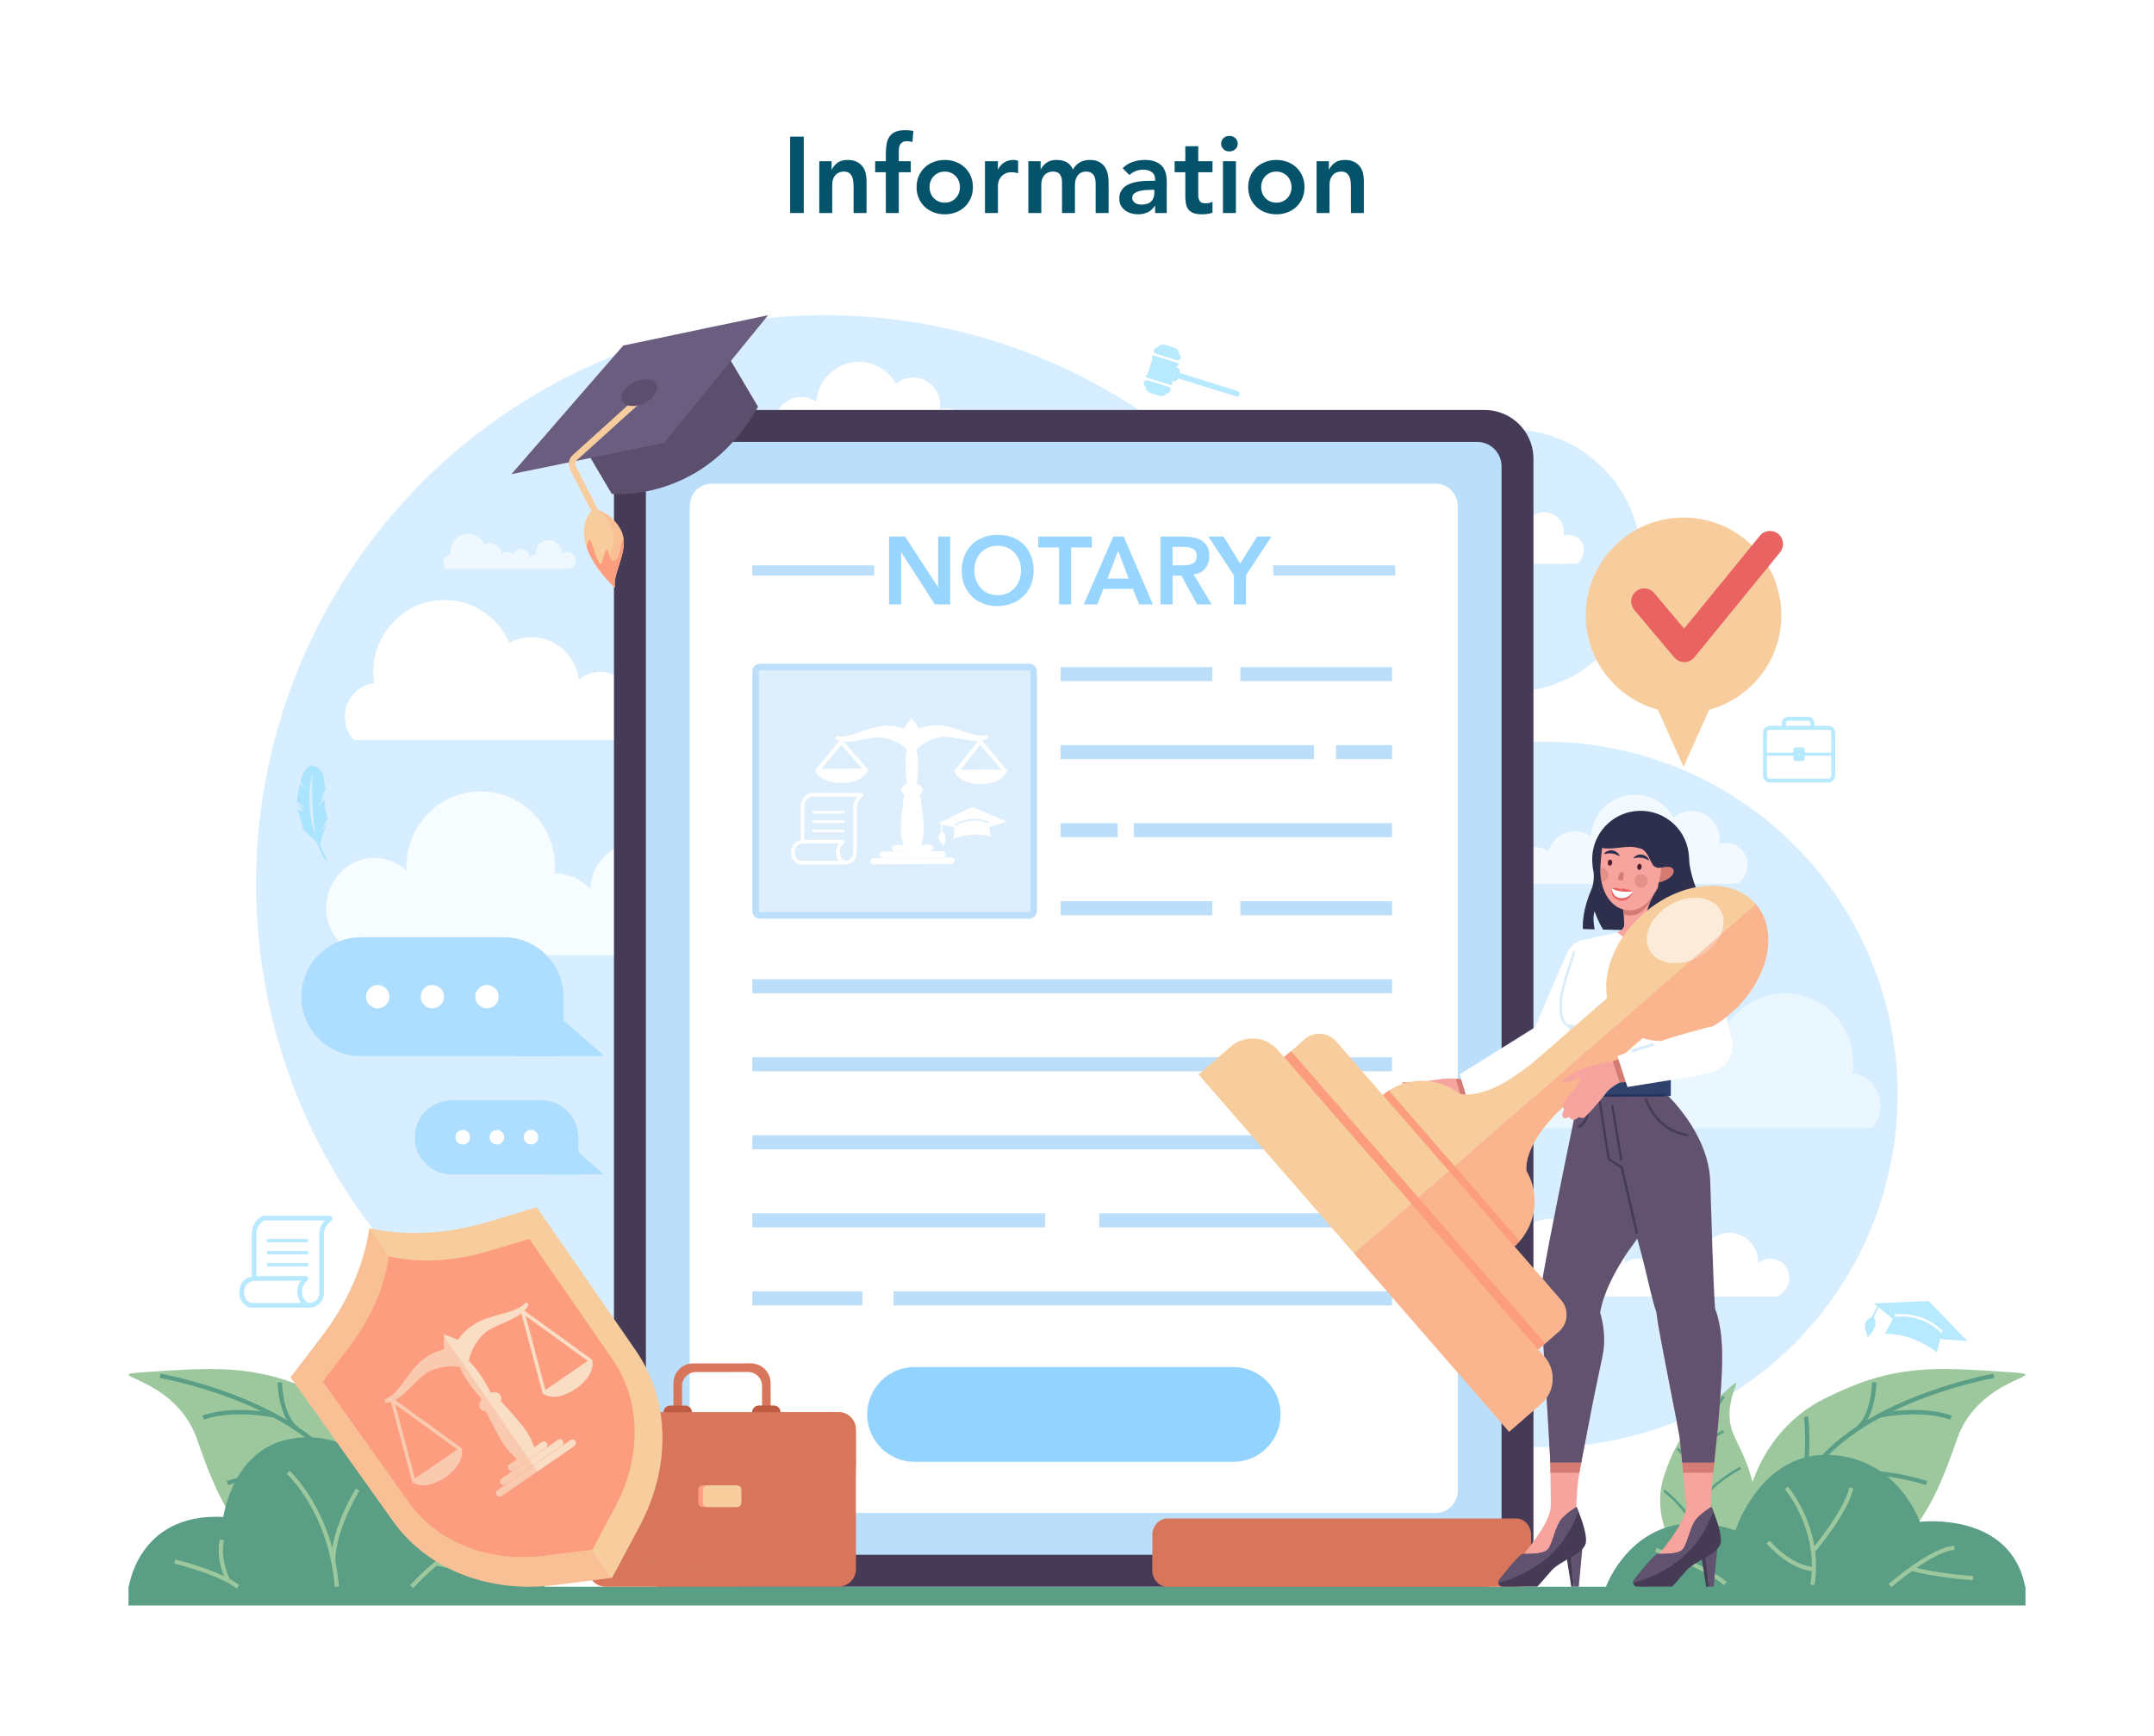 <?xml version="1.0" encoding="utf-8"?>
<!-- Generator: Adobe Illustrator 27.5.0, SVG Export Plug-In . SVG Version: 6.00 Build 0)  -->
<svg version="1.1" id="Layer_1" xmlns="http://www.w3.org/2000/svg" xmlns:xlink="http://www.w3.org/1999/xlink" x="0px" y="0px"
	 viewBox="0 0 2730.063 2200" style="enable-background:new 0 0 2730.063 2200;" xml:space="preserve">
<rect x="0" style="fill:#FFFFFF;" width="2730.063" height="2200"/>
<g>
	<g>
		<path style="fill:#05536B;" d="M1001.469,173.205h17.229v96.806h-17.229V173.205z"/>
		<path style="fill:#05536B;" d="M1038.386,204.38h15.589v10.527h0.273c1.549-3.28,3.919-6.128,7.111-8.545
			c3.189-2.415,7.519-3.624,12.99-3.624c4.375,0,8.088,0.732,11.143,2.188c3.052,1.458,5.537,3.373,7.453,5.744
			c1.913,2.37,3.28,5.105,4.101,8.203c0.819,3.1,1.23,6.336,1.23,9.707v41.431h-16.408v-33.226c0-1.822-0.091-3.851-0.273-6.085
			c-0.184-2.233-0.663-4.328-1.436-6.29c-0.775-1.958-1.982-3.6-3.624-4.923c-1.64-1.319-3.875-1.982-6.698-1.982
			c-2.736,0-5.038,0.457-6.906,1.367c-1.869,0.912-3.418,2.144-4.648,3.693c-1.232,1.551-2.12,3.327-2.667,5.331
			c-0.546,2.006-0.819,4.104-0.819,6.29v35.825h-16.41V204.38z"/>
		<path style="fill:#05536B;" d="M1122.75,218.327h-13.538V204.38h13.538v-9.299c0-4.556,0.318-8.682,0.957-12.373
			c0.637-3.693,1.846-6.858,3.624-9.503c1.776-2.643,4.259-4.67,7.451-6.085c3.189-1.412,7.337-2.12,12.444-2.12
			c3.735,0,7.2,0.322,10.389,0.959l-1.092,13.947c-1.185-0.273-2.324-0.5-3.418-0.684c-1.094-0.182-2.235-0.275-3.418-0.275
			c-2.281,0-4.104,0.366-5.471,1.094c-1.367,0.732-2.439,1.709-3.214,2.94c-0.775,1.23-1.276,2.666-1.503,4.308
			c-0.229,1.64-0.342,3.373-0.342,5.196v11.896h15.176v13.947h-15.176v51.684h-16.408V218.327z"/>
		<path style="fill:#05536B;" d="M1161.716,237.195c0-5.195,0.932-9.914,2.803-14.153c1.867-4.239,4.397-7.861,7.588-10.87
			c3.189-3.007,6.973-5.331,11.35-6.973c4.374-1.64,9.024-2.461,13.946-2.461s9.57,0.821,13.947,2.461
			c4.374,1.642,8.156,3.966,11.35,6.973c3.189,3.009,5.719,6.631,7.588,10.87c1.867,4.239,2.803,8.957,2.803,14.153
			c0,5.196-0.936,9.912-2.803,14.151c-1.869,4.239-4.399,7.863-7.588,10.87c-3.193,3.009-6.975,5.333-11.35,6.973
			c-4.377,1.642-9.024,2.461-13.947,2.461s-9.572-0.819-13.946-2.461c-4.376-1.64-8.16-3.964-11.35-6.973
			c-3.191-3.007-5.721-6.631-7.588-10.87C1162.648,247.107,1161.716,242.391,1161.716,237.195z M1178.124,237.195
			c0,2.552,0.431,5.014,1.298,7.384c0.866,2.37,2.142,4.467,3.828,6.29c1.687,1.824,3.713,3.28,6.085,4.374
			c2.368,1.094,5.058,1.642,8.067,1.642c3.007,0,5.695-0.548,8.067-1.642c2.368-1.094,4.397-2.55,6.083-4.374
			c1.687-1.822,2.963-3.92,3.828-6.29c0.866-2.37,1.3-4.831,1.3-7.384c0-2.552-0.435-5.013-1.3-7.384
			c-0.866-2.37-2.142-4.465-3.828-6.29c-1.687-1.822-3.715-3.282-6.083-4.376c-2.372-1.094-5.06-1.64-8.067-1.64
			c-3.009,0-5.699,0.546-8.067,1.64c-2.372,1.094-4.399,2.554-6.085,4.376c-1.687,1.824-2.963,3.919-3.828,6.29
			C1178.554,232.182,1178.124,234.643,1178.124,237.195z"/>
		<path style="fill:#05536B;" d="M1248.402,204.38h16.41v10.391h0.273c1.822-3.828,4.419-6.789,7.792-8.888
			c3.371-2.095,7.248-3.145,11.623-3.145c1.003,0,1.984,0.093,2.94,0.273c0.957,0.184,1.936,0.41,2.939,0.684v15.862
			c-1.367-0.362-2.712-0.659-4.033-0.888c-1.323-0.227-2.621-0.342-3.897-0.342c-3.828,0-6.904,0.706-9.228,2.119
			c-2.326,1.414-4.103,3.032-5.333,4.854c-1.232,1.824-2.051,3.646-2.461,5.468c-0.411,1.824-0.615,3.191-0.615,4.102v35.141h-16.41
			V204.38z"/>
		<path style="fill:#05536B;" d="M1303.367,204.38h15.589v10.254h0.273c1.458-3.098,3.806-5.855,7.042-8.272
			c3.234-2.415,7.588-3.624,13.059-3.624c10.3,0,17.136,4.057,20.507,12.169c2.37-4.19,5.333-7.266,8.888-9.228
			c3.553-1.96,7.792-2.941,12.715-2.941c4.376,0,8.067,0.732,11.077,2.188c3.007,1.458,5.444,3.464,7.315,6.017
			c1.867,2.552,3.214,5.537,4.033,8.955c0.821,3.418,1.232,7.089,1.232,11.008v39.105h-16.408v-37.192
			c0-2.004-0.184-3.942-0.548-5.81c-0.364-1.867-1.003-3.509-1.913-4.923c-0.912-1.412-2.144-2.53-3.693-3.349
			c-1.551-0.821-3.555-1.232-6.017-1.232c-2.552,0-4.716,0.479-6.494,1.436c-1.778,0.957-3.238,2.235-4.377,3.828
			c-1.141,1.596-1.96,3.418-2.461,5.468c-0.502,2.053-0.75,4.126-0.75,6.223v35.55h-16.408v-39.105c0-4.104-0.866-7.362-2.597-9.776
			c-1.733-2.415-4.605-3.624-8.613-3.624c-2.736,0-5.038,0.457-6.906,1.367c-1.869,0.912-3.418,2.144-4.647,3.693
			c-1.232,1.551-2.119,3.327-2.667,5.331c-0.546,2.006-0.821,4.104-0.821,6.29v35.825h-16.408V204.38z"/>
		<path style="fill:#05536B;" d="M1464.024,260.987h-0.411c-2.37,3.737-5.38,6.449-9.024,8.136
			c-3.646,1.685-7.657,2.528-12.031,2.528c-3.009,0-5.948-0.41-8.82-1.23c-2.872-0.821-5.424-2.051-7.657-3.693
			c-2.235-1.64-4.035-3.691-5.402-6.152c-1.367-2.461-2.051-5.333-2.051-8.613c0-3.555,0.637-6.585,1.913-9.093
			c1.276-2.508,2.985-4.603,5.129-6.29c2.14-1.687,4.625-3.03,7.453-4.035c2.823-1.001,5.764-1.753,8.818-2.255
			c3.054-0.502,6.13-0.821,9.23-0.959c3.098-0.135,6.017-0.204,8.751-0.204h4.101v-1.778c0-4.101-1.414-7.179-4.239-9.23
			c-2.825-2.051-6.425-3.076-10.802-3.076c-3.464,0-6.7,0.615-9.707,1.846c-3.007,1.23-5.606,2.894-7.794,4.991l-8.613-8.615
			c3.644-3.735,7.908-6.425,12.784-8.067c4.876-1.64,9.914-2.461,15.109-2.461c4.65,0,8.567,0.526,11.76,1.574
			c3.189,1.048,5.831,2.392,7.93,4.033c2.095,1.642,3.713,3.533,4.854,5.675c1.139,2.144,1.96,4.308,2.461,6.494
			c0.5,2.188,0.797,4.308,0.888,6.358c0.091,2.051,0.137,3.853,0.137,5.402v37.738h-14.767V260.987z M1463.067,240.613h-3.418
			c-2.279,0-4.833,0.091-7.657,0.273c-2.827,0.184-5.493,0.615-8.001,1.3c-2.508,0.684-4.627,1.687-6.356,3.007
			c-1.733,1.323-2.599,3.169-2.599,5.537c0,1.551,0.342,2.85,1.025,3.897c0.684,1.05,1.573,1.937,2.665,2.665
			c1.094,0.732,2.326,1.254,3.693,1.573c1.367,0.32,2.734,0.477,4.101,0.477c5.651,0,9.821-1.343,12.51-4.033
			c2.688-2.688,4.035-6.358,4.035-11.008V240.613z"/>
		<path style="fill:#05536B;" d="M1488.772,218.327V204.38h13.538v-19.007h16.408v19.007h18.048v13.947h-18.048v28.714
			c0,3.28,0.615,5.879,1.844,7.792c1.232,1.915,3.669,2.872,7.317,2.872c1.456,0,3.052-0.158,4.785-0.477
			c1.731-0.32,3.098-0.843,4.101-1.573v13.811c-1.733,0.819-3.853,1.387-6.359,1.709c-2.508,0.318-4.716,0.477-6.631,0.477
			c-4.374,0-7.954-0.477-10.733-1.436c-2.781-0.957-4.969-2.413-6.563-4.374c-1.596-1.96-2.69-4.397-3.282-7.315
			c-0.595-2.916-0.888-6.29-0.888-10.118v-30.081H1488.772z"/>
		<path style="fill:#05536B;" d="M1547.7,182.091c0-2.641,0.979-4.943,2.941-6.904c1.96-1.96,4.443-2.938,7.453-2.938
			c3.005,0,5.535,0.934,7.586,2.803c2.051,1.869,3.076,4.217,3.076,7.04c0,2.827-1.025,5.175-3.076,7.042
			c-2.051,1.871-4.581,2.803-7.586,2.803c-3.009,0-5.493-0.977-7.453-2.938C1548.679,187.038,1547.7,184.737,1547.7,182.091z
			 M1550.026,204.38h16.406v65.631h-16.406V204.38z"/>
		<path style="fill:#05536B;" d="M1582.019,237.195c0-5.195,0.932-9.914,2.803-14.153c1.867-4.239,4.396-7.861,7.588-10.87
			c3.189-3.007,6.973-5.331,11.35-6.973c4.374-1.64,9.024-2.461,13.946-2.461s9.57,0.821,13.947,2.461
			c4.374,1.642,8.156,3.966,11.35,6.973c3.189,3.009,5.719,6.631,7.588,10.87c1.867,4.239,2.803,8.957,2.803,14.153
			c0,5.196-0.936,9.912-2.803,14.151c-1.869,4.239-4.399,7.863-7.588,10.87c-3.193,3.009-6.975,5.333-11.35,6.973
			c-4.376,1.642-9.024,2.461-13.947,2.461s-9.572-0.819-13.946-2.461c-4.376-1.64-8.16-3.964-11.35-6.973
			c-3.191-3.007-5.721-6.631-7.588-10.87C1582.951,247.107,1582.019,242.391,1582.019,237.195z M1598.426,237.195
			c0,2.552,0.431,5.014,1.298,7.384c0.866,2.37,2.142,4.467,3.828,6.29c1.687,1.824,3.713,3.28,6.085,4.374
			c2.368,1.094,5.058,1.642,8.067,1.642c3.007,0,5.695-0.548,8.067-1.642c2.368-1.094,4.397-2.55,6.083-4.374
			c1.687-1.822,2.963-3.92,3.828-6.29c0.866-2.37,1.3-4.831,1.3-7.384c0-2.552-0.435-5.013-1.3-7.384
			c-0.865-2.37-2.142-4.465-3.828-6.29c-1.687-1.822-3.715-3.282-6.083-4.376c-2.372-1.094-5.06-1.64-8.067-1.64
			c-3.009,0-5.699,0.546-8.067,1.64c-2.372,1.094-4.399,2.554-6.085,4.376c-1.687,1.824-2.963,3.919-3.828,6.29
			C1598.857,232.182,1598.426,234.643,1598.426,237.195z"/>
		<path style="fill:#05536B;" d="M1668.704,204.38h15.589v10.527h0.273c1.549-3.28,3.919-6.128,7.111-8.545
			c3.189-2.415,7.519-3.624,12.99-3.624c4.375,0,8.088,0.732,11.143,2.188c3.052,1.458,5.537,3.373,7.453,5.744
			c1.913,2.37,3.28,5.105,4.101,8.203c0.819,3.1,1.23,6.336,1.23,9.707v41.431h-16.408v-33.226c0-1.822-0.091-3.851-0.273-6.085
			c-0.184-2.233-0.663-4.328-1.436-6.29c-0.775-1.958-1.982-3.6-3.624-4.923c-1.64-1.319-3.875-1.982-6.698-1.982
			c-2.736,0-5.038,0.457-6.906,1.367c-1.869,0.912-3.418,2.144-4.647,3.693c-1.232,1.551-2.12,3.327-2.668,5.331
			c-0.546,2.006-0.819,4.104-0.819,6.29v35.825h-16.41V204.38z"/>
	</g>
	<g>
		<g>
			<g style="opacity:0.5;">
				<g>
					<circle style="fill:#AEDEFF;" cx="1045.311" cy="1120.352" r="720.76"/>
				</g>
				<g>
					
						<ellipse transform="matrix(0.707 -0.707 0.707 0.707 -407.226 1791.104)" style="fill:#AEDEFF;" cx="1958.441" cy="1387.117" rx="447.078" ry="447.078"/>
				</g>
				<g>
					
						<ellipse transform="matrix(0.707 -0.707 0.707 0.707 58.149 1561.465)" style="fill:#AEDEFF;" cx="1913.929" cy="710.541" rx="166.597" ry="166.597"/>
				</g>
			</g>
			<g>
				<g>
					<path style="fill:#9DC89E;" d="M518.938,1918.567c0,0-9.695-100.051-101.604-145.933
						c-85.506-42.686-132.975-40.346-234.099-33.398c-62.92,4.323,37.467,3.235,65.958,83.673
						c25.207,71.165,59.347,173.33,181.86,177.065C553.567,2003.71,518.938,1918.567,518.938,1918.567z"/>
				</g>
				<g>
					<path style="fill:#599E85;" d="M456.292,1926.473c-10.254-71.494-78.472-116.568-133.894-141.792
						c-60.457-27.513-119.269-38.05-119.856-38.153l0.942-5.364c0.592,0.104,59.99,10.734,121.07,38.515
						c35.966,16.359,65.503,35.384,87.792,56.549c28.042,26.627,44.641,56.73,49.336,89.473L456.292,1926.473z"/>
				</g>
				<g>
					<path style="fill:#599E85;" d="M258.56,1799.507l-2.198-4.984c1.301-0.575,32.548-13.966,91.79-3.089l-0.985,5.357
						C289.754,1786.251,258.866,1799.373,258.56,1799.507z"/>
				</g>
				<g>
					<path style="fill:#599E85;" d="M289.12,1882.399l-1.783-5.148c0.875-0.303,88.267-29.975,155.954-1.845l-2.091,5.031
						C375.401,1853.102,289.975,1882.102,289.12,1882.399z"/>
				</g>
				<g>
					<path style="fill:#599E85;" d="M374.975,1813.578c-22.173-16.381-23.086-59.503-23.114-61.331l5.447-0.084
						c0.006,0.421,0.902,42.256,20.905,57.034L374.975,1813.578z"/>
				</g>
				<g>
					<path style="fill:#599E85;" d="M444.429,1887.844c-10.406-30.399-8.098-87.478-5.431-93.104l4.922,2.333l0.018-0.04
						c-1.929,4.936-4.449,59.559,5.645,89.047L444.429,1887.844z"/>
				</g>
			</g>
			<g>
				<g>
					<path style="fill:#9DC89E;" d="M619.03,1933.281c0,0,16.963-49.19-16.435-90.567c-31.072-38.494-53.923-47.607-103.028-66.094
						c-30.553-11.503,16.943,9.585,13.049,53.585c-3.445,38.928-9.354,94.373,47.521,122.492
						C617.013,1980.817,619.03,1933.281,619.03,1933.281z"/>
				</g>
				<g>
					<path style="fill:#599E85;" d="M587.835,1923.524c10.556-35.866-11.863-71.765-32.528-95.565
						c-22.544-25.961-47.965-43.577-48.219-43.751l1.598-2.323c0.257,0.176,25.934,17.961,48.713,44.183
						c13.413,15.44,23.226,30.753,29.165,45.513c7.473,18.569,8.811,36.314,3.976,52.739L587.835,1923.524z"/>
				</g>
				<g>
					<path style="fill:#599E85;" d="M522.062,1821.203l0.037-2.819c0.736,0.009,18.328,0.428,43.879,18.296l-1.616,2.31
						C539.6,1821.674,522.234,1821.205,522.062,1821.203z"/>
				</g>
				<g>
					<path style="fill:#599E85;" d="M518.613,1866.804l0.268-2.807c0.477,0.046,48.005,4.88,73.82,32.687l-2.067,1.919
						C565.538,1871.575,519.08,1866.848,518.613,1866.804z"/>
				</g>
				<g>
					<path style="fill:#599E85;" d="M573.842,1852.876c-6.915-12.483,1.934-32.982,2.314-33.848l2.583,1.132
						c-0.088,0.2-8.668,20.088-2.43,31.35L573.842,1852.876z"/>
				</g>
				<g>
					<path style="fill:#599E85;" d="M590.561,1902.784c1.642-16.551,15.01-42.927,17.476-45.002l1.815,2.157l0.017-0.015
						c-1.97,1.909-14.91,27.083-16.503,43.138L590.561,1902.784z"/>
				</g>
			</g>
			<g>
				<g>
					<path style="fill:#9DC89E;" d="M2211.125,1918.567c0,0,9.695-100.051,101.604-145.933
						c85.506-42.686,132.975-40.346,234.099-33.398c62.92,4.323-37.467,3.235-65.958,83.673
						c-25.207,71.165-59.347,173.33-181.86,177.065C2176.496,2003.71,2211.125,1918.567,2211.125,1918.567z"/>
				</g>
				<g>
					<path style="fill:#599E85;" d="M2273.771,1926.473c10.254-71.494,78.472-116.568,133.894-141.792
						c60.457-27.513,119.269-38.05,119.856-38.153l-0.942-5.364c-0.592,0.104-59.99,10.734-121.07,38.515
						c-35.966,16.359-65.503,35.384-87.792,56.549c-28.042,26.627-44.641,56.73-49.336,89.473L2273.771,1926.473z"/>
				</g>
				<g>
					<path style="fill:#599E85;" d="M2471.503,1799.507l2.198-4.984c-1.301-0.575-32.548-13.966-91.79-3.089l0.985,5.357
						C2440.309,1786.251,2471.197,1799.373,2471.503,1799.507z"/>
				</g>
				<g>
					<path style="fill:#599E85;" d="M2440.943,1882.399l1.783-5.148c-0.875-0.303-88.266-29.975-155.954-1.845l2.091,5.031
						C2354.662,1853.102,2440.088,1882.102,2440.943,1882.399z"/>
				</g>
				<g>
					<path style="fill:#599E85;" d="M2355.088,1813.578c22.173-16.381,23.086-59.503,23.114-61.331l-5.447-0.084
						c-0.006,0.421-0.902,42.256-20.905,57.034L2355.088,1813.578z"/>
				</g>
				<g>
					<path style="fill:#599E85;" d="M2285.634,1887.844c10.406-30.399,8.098-87.478,5.431-93.104l-4.922,2.333l-0.018-0.04
						c1.929,4.936,4.449,59.559-5.645,89.047L2285.634,1887.844z"/>
				</g>
			</g>
			<g>
				<g>
					<path style="fill:#9DC89E;" d="M2128.061,1971.673c0,0-37.339-44.794-18.801-101.434
						c17.246-52.693,37.566-71.33,81.665-110.232c27.438-24.205-13.941,16.782,7.64,61.337
						c19.093,39.419,47.338,95.164-1.073,147.25C2149.081,2020.679,2128.061,1971.673,2128.061,1971.673z"/>
				</g>
				<g>
					<path style="fill:#599E85;" d="M2156.866,1949.042c-25.326-33.382-16.114-79.914-3.927-113.072
						c13.295-36.169,32.926-64.737,33.122-65.022l-2.598-1.798c-0.199,0.287-20.03,29.135-33.468,65.67
						c-7.913,21.513-12.104,41.461-12.457,59.289c-0.444,22.43,5.212,41.554,16.811,56.842L2156.866,1949.042z"/>
				</g>
				<g>
					<path style="fill:#599E85;" d="M2185.086,1815.669l-1.16-2.939c-0.768,0.303-19.034,7.739-38.7,36.623l2.613,1.778
						C2166.897,1823.138,2184.906,1815.74,2185.086,1815.669z"/>
				</g>
				<g>
					<path style="fill:#599E85;" d="M2206.837,1862.078l-1.397-2.835c-0.482,0.238-48.36,24.207-64.348,63.612l2.928,1.188
						C2159.566,1885.742,2206.365,1862.31,2206.837,1862.078z"/>
				</g>
				<g>
					<path style="fill:#599E85;" d="M2143.428,1869.451c2.28-15.83-15.145-33.789-15.888-34.546l-2.255,2.214
						c0.171,0.174,17.072,17.601,15.015,31.882L2143.428,1869.451z"/>
				</g>
				<g>
					<path style="fill:#599E85;" d="M2145.76,1928.396c-8.303-16.689-32.802-39.009-36.21-40.202l-1.044,2.982l-0.024-0.009
						c2.824,1.217,26.395,22.448,34.449,38.636L2145.76,1928.396z"/>
				</g>
			</g>
			<g>
				<rect x="162.876" y="2011.227" style="fill:#599E85;" width="2404.312" height="23.773"/>
			</g>
			<g>
				<path style="fill:#599E85;" d="M2034.361,2013.861c0,0,39.632-116.253,165.133-73.979c0,0,31.705-99.079,118.895-95.777
					c87.19,3.303,114.932,84.838,114.932,84.838s117.134-14.161,133.867,84.918H2034.361z"/>
			</g>
			<g>
				<g>
					<path style="fill:#9DC89E;" d="M2299.796,2009.173l-5.217-0.841c11.257-69.864-32.074-120.139-32.513-120.64l3.968-3.491
						C2266.488,1884.72,2311.461,1936.778,2299.796,2009.173z"/>
				</g>
				<g>
					<path style="fill:#9DC89E;" d="M2301.13,1966.419l-4.046-3.401c0.4-0.475,40.088-47.945,46.841-77.656l5.155,1.172
						C2342.042,1917.494,2302.797,1964.435,2301.13,1966.419z"/>
				</g>
				<g>
					<path style="fill:#9DC89E;" d="M2298.906,1991.558c-31.251-1.7-58.903-33.875-60.067-35.243l4.028-3.421
						c0.271,0.318,27.36,31.811,56.328,33.39L2298.906,1991.558z"/>
				</g>
			</g>
			<g>
				<path style="fill:#9DC89E;" d="M2397.209,2011.746l-3.452-3.999c2.25-1.946,55.446-47.638,83.214-48.41l0.145,5.284
					C2451.222,1965.338,2397.748,2011.281,2397.209,2011.746z"/>
			</g>
			<g>
				<path style="fill:#9DC89E;" d="M2500.667,2002.927c-0.423-0.023-42.759-2.593-77.042-11.448l1.321-5.114
					c33.777,8.721,75.613,11.263,76.031,11.288L2500.667,2002.927z"/>
			</g>
			<g>
				<path style="fill:#9DC89E;" d="M2185.184,2009.134c-27.871-23.175-86.728-41.709-87.319-41.892l1.574-5.047
					c2.457,0.766,60.454,19.037,89.125,42.878L2185.184,2009.134z"/>
			</g>
			<g>
				<path style="fill:#9DC89E;" d="M2164.225,1990.833l-5.284-0.155c0.686-23.498-9.518-41.848-9.622-42.029l4.603-2.601
					C2154.371,1946.849,2164.952,1965.877,2164.225,1990.833z"/>
			</g>
			<g>
				<path style="fill:#599E85;" d="M162.875,2013.861c0,0,10.569-96.437,120.216-91.153c0,0,10.569-76.621,72.658-95.777
					c62.09-19.155,134.748,15.853,151.922,93.465c0,0,52.842-45.14,124.179-16.79c71.337,28.35,58.127,110.255,58.127,110.255
					H162.875z"/>
			</g>
			<g>
				<path style="fill:#9DC89E;" d="M424.275,2011.431c-7.604-94.817-60.374-142.853-60.908-143.327l3.511-3.948
					c0.55,0.485,54.881,49.808,62.665,146.852L424.275,2011.431z"/>
			</g>
			<g>
				<path style="fill:#9DC89E;" d="M419.821,1979.357c-0.792-40.385,29.819-90.48,31.125-92.593l4.497,2.776
					c-0.312,0.503-31.102,50.892-30.338,89.713L419.821,1979.357z"/>
			</g>
			<g>
				<path style="fill:#9DC89E;" d="M523.754,2012.953l-3.984-3.468c2.227-2.56,55.17-62.732,110.179-68.267l0.529,5.258
					C577.564,1951.8,524.288,2012.344,523.754,2012.953z"/>
			</g>
			<g>
				<path style="fill:#9DC89E;" d="M621.489,1992.234c-13.851,0-41.871-1.009-69.157-8.035l1.316-5.119
					c37.292,9.604,76.049,7.746,76.43,7.712l0.274,5.279C630.241,1992.077,626.975,1992.234,621.489,1992.234z"/>
			</g>
			<g>
				<path style="fill:#9DC89E;" d="M299.966,2013.328c-24.083-18.172-78.464-31.321-79.011-31.453l1.228-5.14
					c2.276,0.544,55.998,13.536,80.966,32.376L299.966,2013.328z"/>
			</g>
			<g>
				<path style="fill:#9DC89E;" d="M286.631,2004.516c-14.712-32.17-7.97-52.677-7.676-53.534l5.003,1.706
					c-0.065,0.193-6.283,19.537,7.477,49.63L286.631,2004.516z"/>
			</g>
			<g>
				<g style="opacity:0.5;">
					<path style="fill:#FFFFFF;" d="M2383.573,1401.531c0,10.945-4.209,20.879-11.041,28.326H1762.72l-5.616-3.744
						c-5.629-3.758-10.617-8.526-14.129-14.347c-2.323-3.853-3.922-7.748-4.905-11.765c-6.34-25.621,11.464-51.802,37.577-53.196
						c11.519-0.615,22.013,3.594,29.829,10.741c-0.068-1.189-0.177-2.378-0.177-3.594c0-35.376,28.395-64.044,63.43-64.044
						c30.731,0,56.365,22.081,62.187,51.405c0.806,4.086,1.229,8.308,1.229,12.639c0,2.036-0.109,4.045-0.3,6.026h0.3
						c11.861,0,22.533,5.056,30.075,13.159l0.028,0.027c0.314-7.024,2.35-13.596,5.698-19.28
						c7.146-12.202,20.291-20.374,35.35-20.374c17.503,0,32.425,11.068,38.356,26.632c7.529-8.213,18.255-13.405,30.212-13.405
						c9.934,0,19.048,3.566,26.154,9.483c3.443-29.201,27.998-51.857,57.841-51.857c9.729,0,18.884,2.446,26.96,6.696
						c14.525-32.891,48.481-55.123,87.151-51.692c49.328,4.372,85.347,50.886,78.078,100.351c-0.027,0.219-0.055,0.437-0.096,0.642
						c15.673,2.118,28.559,13.159,33.464,27.943C2382.822,1392.458,2383.573,1396.885,2383.573,1401.531z"/>
				</g>
				<g style="opacity:0.7;">
					<path style="fill:#FFFFFF;" d="M1784.362,1109.018c0,4.007,0.666,7.857,1.915,11.468h3.57v0.156l34.31-0.021h0.728
						l26.599-0.021c0.042,0.042,0.073,0.073,0.114,0.104c0.229,0.229,0.479,0.437,0.718,0.625c0.094-0.208,0.167-0.416,0.229-0.625
						c0.011-0.031,0.021-0.073,0.031-0.104l67.861-0.073h10.261l30.668-0.021l16.703-0.021h0.021l36.755-0.021l52.584-0.042h0.146
						c0.031,0,0.094,0,0.188,0.01c1.363,0.031,8.762,0.031,9.241-0.01h0.229l87.04-0.073l19.002-0.021h0.021
						c0.042,0,0.083-0.011,0.125-0.011c0.375,0.052,2.164,0.063,4.527,0.031c5.525-0.063,14.173-0.292,15.079-0.364
						c0,0,12.249-8.804,11.78-25.87c-0.416-14.798-13.383-25.496-27.608-25.496c-2.903,0-5.672,0.5-8.273,1.394
						c0.323-1.956,0.531-3.955,0.531-6.005c0-19.866-15.943-35.975-35.611-35.975c-8.616,0-16.515,3.09-22.676,8.231
						c-9.615-17.243-27.9-28.888-48.879-28.888c-26.776,0-49.15,18.94-54.717,44.28c-0.593,2.664-0.999,5.401-1.197,8.19
						l-0.021-0.01c-0.396-0.271-0.791-0.531-1.197-0.78c-5.443-3.414-11.843-5.37-18.721-5.37
						c-16.162,0-29.815,10.864-34.154,25.766c-4.423-3.652-10.084-5.849-16.266-5.849c-0.219,0-0.426,0-0.635,0.021
						c-3.101,0.062-6.056,0.697-8.783,1.769c-1.509-11.114-6.514-21.115-13.872-28.805c-9.293-9.74-22.353-15.797-36.808-15.797
						c-26.526,0-48.328,20.407-50.877,46.507c-4.694-2.362-9.99-3.695-15.6-3.695
						C1800.065,1073.604,1784.362,1089.454,1784.362,1109.018z"/>
				</g>
				<g>
					<path style="fill:#FFFFFF;" d="M1701.992,706.717c0,2.842,0.472,5.572,1.358,8.133h2.532v0.111l24.334-0.015h0.516
						l18.865-0.015c0.03,0.03,0.052,0.052,0.081,0.074c0.163,0.163,0.34,0.31,0.509,0.443c0.067-0.148,0.118-0.295,0.163-0.443
						c0.007-0.022,0.015-0.051,0.022-0.074l48.128-0.052h7.277l21.75-0.015l11.846-0.015h0.015l26.068-0.015l37.293-0.03h0.103
						c0.022,0,0.067,0,0.133,0.007c0.967,0.022,6.214,0.022,6.554-0.007h0.162l61.73-0.052l13.477-0.015h0.015
						c0.03,0,0.059-0.008,0.089-0.008c0.266,0.037,1.535,0.044,3.211,0.022c3.919-0.044,10.052-0.207,10.694-0.258
						c0,0,8.687-6.244,8.354-18.348c-0.295-10.495-9.491-18.082-19.58-18.082c-2.059,0-4.023,0.354-5.868,0.989
						c0.229-1.388,0.377-2.805,0.377-4.259c0-14.089-11.307-25.514-25.256-25.514c-6.111,0-11.713,2.192-16.082,5.838
						c-6.819-12.229-19.787-20.488-34.666-20.488c-18.99,0-34.858,13.432-38.807,31.404c-0.421,1.889-0.708,3.83-0.849,5.808
						l-0.015-0.007c-0.281-0.192-0.561-0.377-0.849-0.553c-3.86-2.421-8.399-3.809-13.278-3.809
						c-11.462,0-21.145,7.705-24.223,18.274c-3.137-2.59-7.152-4.148-11.536-4.148c-0.155,0-0.302,0-0.45,0.015
						c-2.199,0.044-4.295,0.495-6.229,1.255c-1.07-7.883-4.62-14.975-9.838-20.429c-6.59-6.908-15.853-11.203-26.105-11.203
						c-18.813,0-34.275,14.473-36.083,32.983c-3.329-1.675-7.085-2.62-11.063-2.62
						C1713.129,681.601,1701.992,692.842,1701.992,706.717z"/>
				</g>
				<g>
					<path style="fill:#FFFFFF;" d="M811.676,556.418c0,3.853,0.641,7.556,1.841,11.029h3.433v0.15l32.996-0.02h0.7l25.58-0.02
						c0.04,0.04,0.07,0.07,0.11,0.1c0.22,0.22,0.461,0.42,0.69,0.601c0.09-0.2,0.16-0.4,0.22-0.601c0.01-0.03,0.02-0.07,0.03-0.1
						l65.26-0.07h9.868l29.492-0.02l16.063-0.02h0.02l35.347-0.02l50.569-0.04h0.14c0.03,0,0.09,0,0.18,0.01
						c1.311,0.03,8.426,0.03,8.887-0.01h0.22l83.705-0.07l18.274-0.02h0.02c0.04,0,0.08-0.01,0.12-0.01
						c0.36,0.05,2.081,0.06,4.353,0.03c5.314-0.06,13.63-0.281,14.501-0.35c0,0,11.779-8.466,11.328-24.879
						c-0.4-14.231-12.87-24.519-26.55-24.519c-2.792,0-5.454,0.48-7.956,1.341c0.31-1.881,0.511-3.803,0.511-5.774
						c0-19.104-15.332-34.596-34.247-34.596c-8.286,0-15.882,2.972-21.807,7.916c-9.247-16.583-26.831-27.781-47.006-27.781
						c-25.75,0-47.266,18.214-52.62,42.583c-0.57,2.562-0.961,5.194-1.151,7.876l-0.02-0.01c-0.381-0.26-0.761-0.511-1.151-0.751
						c-5.234-3.283-11.389-5.164-18.004-5.164c-15.542,0-28.672,10.448-32.845,24.779c-4.253-3.513-9.697-5.624-15.642-5.624
						c-0.21,0-0.41,0-0.61,0.021c-2.982,0.06-5.824,0.67-8.446,1.701c-1.451-10.688-6.265-20.306-13.34-27.702
						c-8.936-9.367-21.496-15.191-35.397-15.191c-25.509,0-46.476,19.625-48.927,44.724c-4.514-2.272-9.607-3.553-15.002-3.553
						C826.777,522.362,811.676,537.604,811.676,556.418z"/>
				</g>
				<g style="opacity:0.6;">
					<path style="fill:#FFFFFF;" d="M561.838,713.561c0,2.84,1.092,5.418,2.865,7.351h158.245l1.457-0.972
						c1.461-0.975,2.755-2.213,3.666-3.723c0.603-1,1.018-2.01,1.273-3.053c1.645-6.648-2.975-13.442-9.751-13.804
						c-2.989-0.159-5.712,0.933-7.74,2.787c0.018-0.309,0.046-0.617,0.046-0.933c0-9.18-7.368-16.619-16.46-16.619
						c-7.975,0-14.627,5.73-16.137,13.339c-0.209,1.06-0.319,2.156-0.319,3.28c0,0.528,0.028,1.049,0.078,1.564h-0.078
						c-3.078,0-5.847,1.312-7.804,3.415l-0.007,0.007c-0.081-1.823-0.61-3.528-1.479-5.003c-1.854-3.167-5.266-5.287-9.173-5.287
						c-4.542,0-8.414,2.872-9.953,6.911c-1.954-2.131-4.737-3.479-7.84-3.479c-2.578,0-4.943,0.925-6.787,2.461
						c-0.894-7.578-7.265-13.457-15.01-13.457c-2.525,0-4.9,0.635-6.996,1.738c-3.769-8.535-12.581-14.304-22.615-13.414
						c-12.801,1.135-22.148,13.205-20.261,26.041c0.007,0.057,0.014,0.113,0.025,0.167c-4.067,0.55-7.411,3.415-8.684,7.251
						C562.033,711.206,561.838,712.355,561.838,713.561z"/>
				</g>
				<g>
					<path style="fill:#FFFFFF;" d="M1895.214,1626.931c0,6.305,2.425,12.028,6.361,16.319h351.313l3.235-2.157
						c3.243-2.165,6.116-4.912,8.139-8.266c1.338-2.22,2.259-4.463,2.826-6.778c3.653-14.76-6.604-29.843-21.648-30.646
						c-6.636-0.354-12.682,2.071-17.184,6.188c0.039-0.685,0.102-1.37,0.102-2.071c0-20.38-16.358-36.896-36.542-36.896
						c-17.704,0-32.472,12.721-35.826,29.614c-0.464,2.354-0.708,4.786-0.708,7.282c0,1.173,0.063,2.33,0.173,3.472h-0.173
						c-6.833,0-12.981,2.913-17.326,7.581l-0.016,0.016c-0.18-4.046-1.354-7.832-3.282-11.107
						c-4.117-7.03-11.69-11.737-20.365-11.737c-10.084,0-18.68,6.376-22.097,15.343c-4.337-4.731-10.517-7.722-17.405-7.722
						c-5.723,0-10.974,2.054-15.067,5.463c-1.984-16.823-16.13-29.874-33.322-29.874c-5.605,0-10.879,1.409-15.531,3.858
						c-8.368-18.948-27.93-31.756-50.208-29.78c-28.418,2.519-49.169,29.315-44.981,57.812c0.016,0.126,0.031,0.252,0.055,0.37
						c-9.029,1.22-16.453,7.581-19.279,16.098C1895.646,1621.704,1895.214,1624.254,1895.214,1626.931z"/>
				</g>
				<g>
					<path style="fill:#FFFFFF;" d="M437.068,908.56c0,11.368,4.371,21.685,11.467,29.42h633.368l5.833-3.889
						c5.847-3.903,11.027-8.856,14.675-14.902c2.413-4.002,4.073-8.047,5.095-12.219c6.585-26.61-11.907-53.803-39.028-55.25
						c-11.964-0.638-22.863,3.733-30.981,11.156c0.071-1.235,0.184-2.47,0.184-3.733c0-36.743-29.492-66.518-65.88-66.518
						c-31.918,0-58.543,22.934-64.589,53.391c-0.837,4.244-1.277,8.629-1.277,13.128c0,2.115,0.114,4.201,0.312,6.259h-0.312
						c-12.319,0-23.403,5.251-31.237,13.667l-0.029,0.028c-0.326-7.295-2.441-14.121-5.918-20.025
						c-7.422-12.674-21.075-21.161-36.715-21.161c-18.18,0-33.677,11.496-39.837,27.661c-7.82-8.53-18.961-13.923-31.379-13.923
						c-10.318,0-19.784,3.704-27.164,9.849c-3.577-30.329-29.079-53.86-60.076-53.86c-10.104,0-19.613,2.54-28.001,6.955
						c-15.086-34.161-50.354-57.252-90.517-53.689c-51.234,4.541-88.644,52.851-81.094,104.227c0.028,0.227,0.057,0.454,0.1,0.667
						c-16.279,2.2-29.662,13.667-34.757,29.023C437.849,899.136,437.068,903.734,437.068,908.56z"/>
				</g>
				<g style="opacity:0.8;">
					<path style="fill:#FFFFFF;" d="M1373.506,1168.8c0,16.247-6.248,30.994-16.39,42.049H451.876l-8.336-5.558
						c-8.356-5.578-15.761-12.657-20.973-21.298c-3.449-5.72-5.822-11.501-7.282-17.464c-9.412-38.033,17.018-76.898,55.781-78.967
						c17.099-0.912,32.677,5.336,44.279,15.944c-0.101-1.765-0.263-3.53-0.263-5.335c0-52.515,42.151-95.071,94.159-95.071
						c45.62,0,83.672,32.779,92.314,76.308c1.197,6.066,1.825,12.333,1.825,18.763c0,3.023-0.162,6.004-0.446,8.946h0.446
						c17.607,0,33.449,7.505,44.645,19.533l0.042,0.041c0.466-10.426,3.488-20.182,8.458-28.621
						c10.609-18.114,30.121-30.244,52.475-30.244c25.983,0,48.133,16.43,56.937,39.534c11.176-12.191,27.099-19.899,44.848-19.899
						c14.747,0,28.276,5.294,38.824,14.077c5.112-43.347,41.562-76.979,85.863-76.979c14.441,0,28.032,3.631,40.02,9.94
						c21.562-48.825,71.968-81.827,129.372-76.735c73.226,6.49,126.695,75.538,115.904,148.967
						c-0.041,0.325-0.081,0.649-0.143,0.954c23.266,3.144,42.395,19.533,49.676,41.481
						C1372.391,1155.331,1373.506,1161.902,1373.506,1168.8z"/>
				</g>
			</g>
		</g>
		<g>
			<path style="fill:#463B56;" d="M1943.566,581.522v1367.789c0,34.156-27.707,61.863-61.862,61.863H840.051
				c-34.176,0-61.862-27.707-61.862-61.863V581.522c0-6.835,1.119-13.426,3.173-19.57c0.122-0.386,0.244-0.773,0.386-1.139
				c8.524-23.984,31.389-41.134,58.302-41.134h1041.653c26.893,0,49.779,17.149,58.282,41.134c0.162,0.366,0.285,0.732,0.386,1.118
				v0.02C1942.448,568.096,1943.566,574.687,1943.566,581.522z"/>
		</g>
		<g>
			<path style="fill:#BBDEFB;" d="M1903.104,591.059v1348.729c0,17.092-13.855,30.926-30.926,30.926H849.576
				c-17.092,0-30.926-13.834-30.926-30.926V591.059c0-17.071,13.834-30.926,30.926-30.926h1022.602
				C1889.249,560.133,1903.104,573.988,1903.104,591.059z"/>
		</g>
		<g>
			<path style="fill:#FFFFFF;" d="M1847.63,641.691v1247.462c0,15.806-12.43,28.602-27.747,28.602h-917.99
				c-15.338,0-27.768-12.796-27.768-28.602V641.691c0-15.786,12.43-28.602,27.768-28.602h917.99
				C1835.2,613.089,1847.63,625.905,1847.63,641.691z"/>
		</g>
		<g>
			<g>
				<path style="fill:#92D3FF;" d="M1159.158,1732.791h403.832c33.169,0,60.057,26.888,60.057,60.057v0
					c0,33.168-26.888,60.057-60.057,60.057h-403.832c-33.169,0-60.057-26.889-60.057-60.057v0
					C1099.101,1759.68,1125.99,1732.791,1159.158,1732.791z"/>
			</g>
			<g>
				<g>
					<rect x="1613.746" y="716.69" style="fill:#BBDEFB;" width="154.505" height="12.846"/>
				</g>
				<g>
					<rect x="953.504" y="716.69" style="fill:#BBDEFB;" width="154.505" height="12.846"/>
				</g>
			</g>
			<g>
				<g>
					<g>
						<path style="fill:#FFFFFF;" d="M1304.523,1160.245H963.265c-3.103,0-5.619-2.515-5.619-5.619V851.009
							c0-3.103,2.516-5.619,5.619-5.619h341.258c3.103,0,5.619,2.516,5.619,5.619v303.617
							C1310.142,1157.73,1307.626,1160.245,1304.523,1160.245z"/>
					</g>
					<g>
						<path style="fill:#BBDEFB;" d="M1304.523,1164.387H963.266c-5.384,0-9.762-4.379-9.762-9.76V851.009
							c0-5.382,4.378-9.76,9.762-9.76h341.257c5.384,0,9.762,4.378,9.762,9.76v303.618
							C1314.285,1160.009,1309.906,1164.387,1304.523,1164.387z M963.266,849.532c-0.815,0-1.478,0.661-1.478,1.476v303.618
							c0,0.815,0.663,1.476,1.478,1.476h341.257c0.815,0,1.478-0.661,1.478-1.476V851.009c0-0.815-0.663-1.476-1.478-1.476H963.266z
							"/>
					</g>
				</g>
				<g style="opacity:0.5;">
					<path style="fill:#BBDEFB;" d="M1304.524,1160.245H963.265c-3.103,0-5.619-2.516-5.619-5.619V851.009
						c0-3.103,2.516-5.619,5.619-5.619h341.259c3.103,0,5.619,2.516,5.619,5.619v303.617
						C1310.142,1157.73,1307.627,1160.245,1304.524,1160.245z"/>
				</g>
				<g>
					<g>
						<g>
							<rect x="1344.22" y="845.549" style="fill:#BBDEFB;" width="192.34" height="17.8"/>
						</g>
						<g>
							<rect x="1572.026" y="845.549" style="fill:#BBDEFB;" width="192.34" height="17.8"/>
						</g>
					</g>
					<g>
						<g>
							<rect x="1344.22" y="1142.287" style="fill:#BBDEFB;" width="192.34" height="17.8"/>
						</g>
						<g>
							<rect x="1572.026" y="1142.287" style="fill:#BBDEFB;" width="192.34" height="17.8"/>
						</g>
					</g>
					<g>
						<g>
							<rect x="1344.22" y="944.461" style="fill:#BBDEFB;" width="321.131" height="17.8"/>
						</g>
						<g>
							<rect x="1693.45" y="944.461" style="fill:#BBDEFB;" width="70.916" height="17.8"/>
						</g>
					</g>
					<g>
						<g>
							<rect x="1436.979" y="1043.374" style="fill:#BBDEFB;" width="327.387" height="17.8"/>
						</g>
						<g>
							<rect x="1344.22" y="1043.374" style="fill:#BBDEFB;" width="72.298" height="17.8"/>
						</g>
					</g>
				</g>
				<g>
					<g>
						<g>
							<rect x="953.504" y="1537.937" style="fill:#BBDEFB;" width="371.207" height="17.8"/>
						</g>
						<g>
							<rect x="1393.16" y="1537.937" style="fill:#BBDEFB;" width="371.207" height="17.8"/>
						</g>
					</g>
					<g>
						<rect x="953.504" y="1241.199" style="fill:#BBDEFB;" width="810.862" height="17.8"/>
					</g>
					<g>
						<rect x="953.504" y="1439.025" style="fill:#BBDEFB;" width="810.862" height="17.8"/>
					</g>
					<g>
						<g>
							<rect x="953.504" y="1340.112" style="fill:#BBDEFB;" width="619.767" height="17.8"/>
						</g>
						<g>
							<rect x="1627.501" y="1340.112" style="fill:#BBDEFB;" width="136.865" height="17.8"/>
						</g>
					</g>
					<g>
						<g>
							<rect x="1132.525" y="1636.85" style="fill:#BBDEFB;" width="631.841" height="17.8"/>
						</g>
						<g>
							<rect x="953.504" y="1636.85" style="fill:#BBDEFB;" width="139.531" height="17.8"/>
						</g>
					</g>
				</g>
				<g>
					<g>
						<g>
							<path style="fill:#FFFFFF;" d="M1205.929,1086.923l-98.728,0.715c-2.209,0.016-3.987,1.82-3.971,4.029
								c0.016,2.209,1.82,3.987,4.029,3.971l98.728-0.715c2.209-0.016,3.987-1.82,3.971-4.029
								C1209.943,1088.685,1208.139,1086.907,1205.929,1086.923z"/>
						</g>
						<g>
							<path style="fill:#FFFFFF;" d="M1194.655,1086.823c2.209-0.016,3.987-1.82,3.971-4.029c-0.016-2.209-1.82-3.987-4.029-3.971
								l-76.182,0.552c-2.209,0.016-3.987,1.82-3.971,4.029c0.016,2.209,1.82,3.987,4.029,3.971L1194.655,1086.823z"/>
						</g>
						<g>
							<path style="fill:#FFFFFF;" d="M1276.354,976.458l-31.744-38.212c6.178-1.162,7.54-2.954,7.708-4.105
								c0.009-0.06,0.014-0.118,0.017-0.174c0.029-0.563-0.214-0.934-0.214-0.934h0c-0.083-0.154-0.185-0.292-0.294-0.421
								c-0.025-0.03-0.054-0.057-0.08-0.085c-0.085-0.091-0.174-0.175-0.27-0.252c-0.021-0.017-0.037-0.039-0.059-0.055
								l-0.004,0.004c-0.616-0.454-1.419-0.624-2.192-0.398c-2.887,0.845-9.804,1.405-24.545-3.64
								c-21.247-7.271-36.476-13.106-60-4.589c-4.072-7.043-9.378-13.592-9.378-13.592l-0.009-0.008c0,0-5.256,6.62-9.256,13.717
								c-23.616-8.149-38.752-2.097-59.876,5.475c-14.667,5.258-21.592,4.798-24.49,3.995c-0.776-0.215-1.577-0.034-2.184,0.432
								l-0.007-0.006c-0.021,0.016-0.037,0.039-0.058,0.056c-0.095,0.078-0.183,0.164-0.267,0.256
								c-0.026,0.029-0.054,0.055-0.079,0.086c-0.108,0.131-0.207,0.27-0.288,0.425h0c0,0-0.192,0.303-0.204,0.774
								c-0.001,0.052,0,0.107,0.003,0.163c0.063,0.97,0.946,2.498,5.257,3.627l-30.289,36.681c-0.235,0.669-0.128,1.412,0.284,1.99
								c0.18,0.251,0.414,0.448,0.674,0.601c3.545,8.3,16.757,14.398,32.47,14.284c15.713-0.114,28.836-6.402,32.26-14.753
								c0.257-0.156,0.489-0.357,0.665-0.611c0.403-0.584,0.499-1.329,0.256-1.988l-31.212-35.31
								c1.245,0.138,2.486,0.228,3.732,0.25c6.673,0.117,13.472-1.309,21.594-2.88c4.512-0.873,9.433-1.79,14.968-2.512
								c1.107-0.144,2.218-0.225,3.329-0.25c0.833-0.019,1.665,0.003,2.495,0.044c13.174,0.653,25.73,8.443,29.512,10.997
								c1.338,1.687,3.056,3.05,5.027,3.971c-3.505,15.078-1.113,35.419,0.138,43.787c-4.381,1.505-7.374,4.523-7.349,7.988
								c0.017,2.297,1.364,4.374,3.546,5.938c-0.842,5.761-3.359,23.792-4.155,38.705c-0.609,11.421,1.541,20.183,3.196,25.069
								l-10.446,0.076c-2.209,0.016-3.987,1.82-3.971,4.029c0.016,2.209,1.82,3.987,4.029,3.971l43.819-0.318
								c2.209-0.016,3.987-1.82,3.971-4.029c-0.016-2.209-1.82-3.987-4.029-3.971l-10.447,0.076
								c1.584-4.907,3.609-13.695,2.833-25.113c-1.011-14.894-3.788-32.886-4.715-38.641c2.158-1.596,3.476-3.692,3.459-5.989
								c-0.025-3.465-3.061-6.439-7.464-7.881c1.129-8.385,3.226-28.758-0.497-43.784c1.958-0.949,3.656-2.336,4.969-4.043
								c3.823-2.663,16.713-10.927,30.179-11.476c0.554-0.023,1.109-0.032,1.664-0.028c1.111,0.009,2.223,0.074,3.332,0.202
								c4.436,0.513,8.481,1.157,12.238,1.808c0.939,0.163,1.861,0.326,2.766,0.487c8.144,1.453,14.962,2.781,21.633,2.567
								c0.572-0.018,1.143-0.059,1.714-0.1l-30.28,38.098c-0.233,0.669-0.125,1.412,0.287,1.987c0.179,0.25,0.413,0.446,0.672,0.599
								c3.544,8.301,16.757,14.398,32.471,14.284c15.714-0.114,28.837-6.402,32.26-14.753c0.256-0.156,0.487-0.355,0.663-0.608
								C1276.499,977.867,1276.595,977.122,1276.354,976.458z M1041.017,974.593l25.246-30.469l26.416,30.053L1041.017,974.593z
								 M1242.455,943.939l26.416,31.494l-51.662,0.416L1242.455,943.939z"/>
						</g>
					</g>
					<g>
						<path style="fill:#FFFFFF;" d="M1275.727,1041.111l-43.957-18.337l-42.241,20.634l3.762,1.049l-0.683,10.41
							c-0.636,0.594-1.472,1.559-2.093,2.916c-0.004,0.008-0.007,0.016-0.011,0.023c-0.268,0.591-0.491,1.256-0.64,1.996
							c-0.014,0.071-0.028,0.142-0.041,0.215c-0.064,0.363-0.117,0.737-0.14,1.135c0,0.002,0,0.004,0,0.006
							c0,0.003-0.001,0.005-0.001,0.008c-0.034,0.577,0.037,1.145,0.153,1.701c1.017,3.948,5.891,6.919,6.205,9.683
							c0,0,0.008-0.018,0.01-0.022c0.001,0.008,0.004,0.015,0.005,0.023c0,0,2.712-5.779,2.292-11.058
							c-0.225-2.818-1.34-5.464-4.226-7.037l0.629-9.592l15.074,4.205l-1.231,14.341c22.441-10.221,47.054-3.107,47.054-3.107
							l-1.82-11.616L1275.727,1041.111z M1252.493,1043.565c-23.578-9.222-41.641,3.14-41.811,3.265l-0.593-0.838l-0.583-0.827
							c0.191-0.134,19.145-13.117,43.727-3.508l-0.365,0.954L1252.493,1043.565z"/>
					</g>
					<g>
						<g>
							<g>
								<path style="fill:#FFFFFF;" d="M1071.62,1095.638h-59.144l-0.437-0.19c-4.557-1.983-12.206-8.867-8.534-20.734
									c2.127-6.873,8.097-9.069,11.357-9.764v-42.097c0-7.274,3.973-13.945,10.369-17.407l0.511-0.277h65.935
									c1.137,0,2.147,0.723,2.512,1.798c0.365,1.072,0.006,2.257-0.894,2.948c-2.103,1.614-7.03,6.115-7.385,13.056l0.003,58.372
									C1085.914,1089.226,1079.501,1095.638,1071.62,1095.638z M1013.476,1091.054h58.144c5.354,0,9.709-4.355,9.709-9.71v-58.491
									c0.296-5.789,2.948-10.178,5.494-13.1h-59.897c-4.628,2.73-7.479,7.699-7.479,13.1v46.252l-2.178,0.107
									c-0.293,0.018-7.418,0.506-9.384,6.858C1004.867,1085.821,1011.564,1090.065,1013.476,1091.054z"/>
							</g>
						</g>
						<g>
							<g>
								<g>
									<rect x="1029.888" y="1028.025" style="fill:#FFFFFF;" width="40.491" height="3.247"/>
								</g>
							</g>
							<g>
								<g>
									<rect x="1029.888" y="1039.867" style="fill:#FFFFFF;" width="40.491" height="3.247"/>
								</g>
							</g>
							<g>
								<g>
									<rect x="1029.888" y="1051.708" style="fill:#FFFFFF;" width="40.491" height="3.247"/>
								</g>
							</g>
						</g>
						<g>
							<g>
								<path style="fill:#FFFFFF;" d="M1070.29,1095.526c-0.391-0.083-9.594-2.15-10.473-14.303
									c-0.401-5.549,1.372-9.503,3.335-12.118l-45.992,0.113l-0.011-4.584l50.609-0.124c1.171,0,2.197,0.743,2.557,1.85
									c0.36,1.105-0.031,2.311-0.971,2.996c-2.06,1.488-5.431,4.956-4.956,11.538c0.623,8.606,6.611,10.091,6.865,10.15
									L1070.29,1095.526z"/>
							</g>
						</g>
					</g>
				</g>
			</g>
			<g>
				<g>
					<path style="fill:#99D6FF;" d="M1126.844,680.128h20.28l41.651,63.874h0.242v-63.874h15.301v85.975h-19.43l-42.501-65.938
						h-0.243v65.938h-15.301V680.128z"/>
				</g>
				<g>
					<path style="fill:#99D6FF;" d="M1218.889,723.48c0-6.879,1.133-13.133,3.4-18.761c2.265-5.625,5.404-10.423,9.412-14.389
						c4.007-3.966,8.783-7.023,14.329-9.168c5.543-2.145,11.637-3.219,18.275-3.219c6.719-0.079,12.871,0.911,18.457,2.975
						c5.586,2.065,10.403,5.081,14.451,9.047c4.047,3.968,7.204,8.743,9.473,14.329c2.265,5.586,3.4,11.82,3.4,18.701
						c0,6.719-1.135,12.831-3.4,18.336c-2.269,5.505-5.426,10.241-9.473,14.207c-4.048,3.968-8.865,7.064-14.451,9.289
						c-5.586,2.225-11.737,3.38-18.457,3.461c-6.638,0-12.733-1.074-18.275-3.219c-5.546-2.143-10.322-5.18-14.329-9.106
						c-4.007-3.926-7.147-8.641-9.412-14.148C1220.022,736.313,1218.889,730.201,1218.889,723.48z M1234.917,722.508
						c0,4.614,0.708,8.865,2.127,12.75c1.415,3.887,3.418,7.247,6.01,10.08c2.59,2.834,5.687,5.06,9.289,6.678
						c3.601,1.62,7.63,2.43,12.082,2.43c4.453,0,8.501-0.81,12.143-2.43c3.644-1.618,6.759-3.844,9.35-6.678
						c2.59-2.833,4.595-6.193,6.012-10.08c1.415-3.885,2.125-8.136,2.125-12.75c0-4.289-0.709-8.296-2.125-12.021
						c-1.417-3.722-3.422-6.982-6.012-9.775c-2.592-2.793-5.706-4.979-9.35-6.557c-3.642-1.579-7.691-2.368-12.143-2.368
						c-4.453,0-8.481,0.789-12.082,2.368c-3.603,1.579-6.699,3.765-9.289,6.557c-2.592,2.793-4.594,6.053-6.01,9.775
						C1235.625,714.212,1234.917,718.219,1234.917,722.508z"/>
				</g>
				<g>
					<path style="fill:#99D6FF;" d="M1342.263,693.972h-26.35v-13.843h68.002v13.843h-26.351v72.131h-15.301V693.972z"/>
				</g>
				<g>
					<path style="fill:#99D6FF;" d="M1410.996,680.128h13.235l37.037,85.975h-17.487l-8.014-19.673h-37.28l-7.772,19.673h-17.122
						L1410.996,680.128z M1430.424,733.315l-13.235-34.972l-13.48,34.972H1430.424z"/>
				</g>
				<g>
					<path style="fill:#99D6FF;" d="M1470.859,680.128h29.873c4.129,0,8.115,0.385,11.962,1.154
						c3.844,0.771,7.263,2.085,10.261,3.946c2.994,1.863,5.383,4.372,7.163,7.529c1.78,3.158,2.673,7.165,2.673,12.022
						c0,6.235-1.721,11.456-5.162,15.665c-3.441,4.21-8.359,6.76-14.753,7.649l22.828,38.009h-18.457l-19.915-36.43h-11.172v36.43
						h-15.301V680.128z M1498.061,716.558c2.186,0,4.372-0.101,6.557-0.304c2.184-0.201,4.188-0.686,6.01-1.457
						c1.821-0.769,3.298-1.943,4.433-3.522c1.133-1.578,1.699-3.783,1.699-6.618c0-2.508-0.526-4.532-1.577-6.072
						c-1.054-1.537-2.43-2.69-4.129-3.46c-1.701-0.769-3.583-1.275-5.647-1.518c-2.064-0.243-4.068-0.365-6.011-0.365h-13.235
						v23.314H1498.061z"/>
				</g>
				<g>
					<path style="fill:#99D6FF;" d="M1563.878,729.308l-32.303-49.18h19.188l21.129,34.244l21.372-34.244h18.214l-32.301,49.18
						v36.795h-15.299V729.308z"/>
				</g>
			</g>
		</g>
		<g>
			<g style="opacity:0.7;">
				<g>
					<path style="fill:#99DFFF;" d="M414.923,1042.133c0.372-0.53,0.596-0.843,0.596-0.843
						C415.33,1041.508,415.13,1041.794,414.923,1042.133z"/>
				</g>
				<g>
					<path style="fill:#99DFFF;" d="M405.917,1069.054c0,0,5.577-21.289,9.007-26.921c-1.743,2.48-6.819,9.812-8.266,13.107
						c0,0,5.378-14.147,8.505-16.681c0,0-5.441-20.754-3.538-25.52c0,0-4.905,4.748-8.215,10.36c0,0,6.906-14.949,9.61-18.187
						c0,0-5.463,5.628-7.782,9.654c1.745-3.755,5.627-11.913,7.27-13.81c0,0-2.203-14.357-2.319-16.999
						c-0.116-2.642-5.273-12.349-14.24-13.619c-8.967-1.271-14.742,18.747-14.742,18.747s2.878,9.252,4.695,12.069
						c-1.514-1.87-5.562-7.099-5.706-9.708c0,0-4.506,22.13-3.459,24.842c0,0,7.63,4.879,9.251,8.625c0,0-4.94-4.019-9.897-5.035
						c0,0,7.403,4.384,8.307,8.959c0,0-5.702-3.07-7.234-3.364c0,0,6.924,20.073,6.585,25.418c0,0,14.146,12.764,17.389,16.564
						c0,0,8.239,18.371,9.401,20.033c1.163,1.662,5.109,5.039,5.109,5.039S405.8,1073.798,405.917,1069.054z M401.27,1063.086
						c-4.875-12.102-14.481-43.12-5.555-83.524C395.715,979.562,394.51,1041.333,401.27,1063.086c1.45,3.6,2.483,5.531,2.483,5.531
						C402.824,1067.33,402.001,1065.439,401.27,1063.086z"/>
				</g>
			</g>
			<g style="opacity:0.7;">
				<path style="fill:#99DFFF;" d="M2493.408,1699.85l-48.961-50.866l-69.616,3.144l4.497,3.646l-7.069,13.754
					c-1.215,0.433-2.922,1.252-4.567,2.73c-0.01,0.009-0.019,0.017-0.029,0.026c-0.713,0.645-1.408,1.418-2.048,2.338
					c-0.062,0.088-0.122,0.177-0.183,0.268c-0.302,0.455-0.593,0.933-0.86,1.461c-0.001,0.003-0.002,0.006-0.003,0.009
					c-0.002,0.004-0.004,0.007-0.006,0.011c-0.386,0.765-0.625,1.579-0.795,2.404c-0.946,5.969,3.93,12.884,2.726,16.828
					c0,0,0.022-0.02,0.026-0.024c-0.003,0.011-0.003,0.023-0.007,0.034c0,0,7.097-6.26,9.64-13.687
					c1.357-3.964,1.401-8.22-1.597-12.063l6.514-12.673l18.019,14.61l-10.134,18.776c36.547-0.662,65.823,23.531,65.823,23.531
					l4.376-16.87L2493.408,1699.85z M2460.364,1689.482c-26.624-26.449-58.481-20.293-58.786-20.224l-0.313-1.49l-0.305-1.469
					c0.338-0.07,33.773-6.545,61.534,21.024l-1.059,1.083L2460.364,1689.482z"/>
			</g>
			<g style="opacity:0.7;">
				<g>
					<path style="fill:#99DFFF;" d="M1568.781,495.702l-68.82-21.532l-4.813-1.506l0.042-0.136c0.911-2.911-0.711-6.009-3.622-6.92
						l-0.376-0.118l-5.503,17.588l0.376,0.118c2.911,0.911,6.009-0.711,6.92-3.622l0.03-0.095l73.633,23.038
						c1.88,0.588,3.886-0.461,4.474-2.342S1570.661,496.29,1568.781,495.702z"/>
				</g>
				<g>
					<path style="fill:#99DFFF;" d="M1465.309,448.397l17.266,5.405l1,0.312l7.695,2.407c0.091,0.03,0.184,0.054,0.276,0.074
						c0.042,0.014,0.087,0.021,0.132,0.029c0.138,0.031,0.271,0.05,0.406,0.061c0.116,0.015,0.228,0.021,0.336,0.018
						c0.08,0.004,0.157,0.003,0.233-0.003c0.028,0.004,0.058,0.002,0.082-0.003c0.098-0.004,0.198-0.014,0.296-0.029
						c0.094-0.013,0.186-0.03,0.276-0.052c0.05-0.005,0.098-0.015,0.143-0.033c0.068-0.012,0.132-0.034,0.192-0.053
						c0.048-0.01,0.099-0.025,0.143-0.044c1.185-0.401,2.166-1.344,2.567-2.631c0.294-0.94,0.23-1.915-0.12-2.761
						c-0.048-0.116-0.098-0.225-0.16-0.335c-0.053-0.103-0.109-0.2-0.171-0.299c-0.012-0.016-0.024-0.032-0.029-0.045
						c-0.053-0.077-0.107-0.159-0.169-0.232c-0.022-0.027-0.044-0.055-0.061-0.084c-0.07-0.081-0.14-0.161-0.214-0.24
						c-0.01-0.012-0.02-0.023-0.028-0.03c-0.076-0.083-0.159-0.158-0.241-0.229c-0.093-0.087-0.193-0.165-0.296-0.237
						c-0.201-0.146-0.418-0.281-0.655-0.386c-0.002-0.005-0.006-0.003-0.006-0.003c0.163-3.665-2.144-7.127-5.816-8.278
						l-9.484-2.966l-2.206-0.694c-3.67-1.147-7.536,0.384-9.496,3.488c-0.77-0.135-1.538-0.037-2.228,0.249
						c-1.073,0.444-1.948,1.342-2.323,2.54c-0.583,1.868,0.248,3.839,1.893,4.754
						C1464.781,448.203,1465.039,448.311,1465.309,448.397z"/>
				</g>
				<g>
					<path style="fill:#99DFFF;" d="M1457.645,497.926l11.69,3.66c3.67,1.147,7.536-0.384,9.496-3.488
						c0.079,0.014,0.156,0.024,0.233,0.034c0.073,0.012,0.152,0.015,0.228,0.021c0.133,0.007,0.269,0.009,0.402,0.001
						c0.078-0.001,0.154-0.006,0.232-0.018c0.021,0.002,0.046-0.003,0.065-0.006c0.065-0.006,0.129-0.017,0.197-0.029
						c0.039-0.006,0.083-0.013,0.12-0.024c0.055-0.007,0.107-0.018,0.162-0.036c0.062-0.015,0.119-0.028,0.174-0.046
						c0.141-0.037,0.281-0.09,0.414-0.145c0.116-0.048,0.229-0.1,0.34-0.161c0.018-0.007,0.036-0.015,0.052-0.026
						c0.099-0.051,0.189-0.11,0.28-0.168c0.091-0.058,0.179-0.121,0.266-0.188c0.025-0.015,0.044-0.034,0.062-0.052
						c0.094-0.075,0.186-0.155,0.272-0.238c0.086-0.082,0.172-0.176,0.255-0.267c0.014-0.016,0.033-0.034,0.045-0.055
						c0.069-0.086,0.138-0.172,0.203-0.266c0.077-0.105,0.145-0.216,0.207-0.331c0.067-0.116,0.127-0.235,0.181-0.356
						c0.062-0.14,0.118-0.283,0.165-0.433c0.026-0.089,0.052-0.178,0.069-0.263c0.021-0.087,0.041-0.179,0.056-0.268
						c0.015-0.09,0.026-0.178,0.036-0.265c0.01-0.088,0.021-0.176,0.021-0.264c0.011-0.239-0.001-0.469-0.034-0.7
						c-0.014-0.109-0.036-0.214-0.059-0.32c-0.02-0.086-0.041-0.176-0.066-0.26c-0.016-0.051-0.032-0.102-0.047-0.152
						c-0.032-0.091-0.063-0.177-0.098-0.262c-0.041-0.098-0.084-0.19-0.133-0.284c-0.007-0.018-0.013-0.031-0.023-0.043
						c-0.041-0.087-0.091-0.171-0.142-0.254c-0.004-0.009-0.005-0.013-0.012-0.016c-0.056-0.097-0.12-0.19-0.189-0.281
						c-0.059-0.08-0.123-0.158-0.184-0.231c-0.01-0.012-0.02-0.023-0.028-0.03c-0.068-0.076-0.134-0.148-0.209-0.216
						c-0.107-0.107-0.214-0.203-0.331-0.296c-0.068-0.05-0.137-0.105-0.209-0.153c-0.021-0.012-0.035-0.022-0.049-0.032
						c-0.078-0.051-0.161-0.1-0.244-0.149c-0.008-0.007-0.014-0.01-0.021-0.012c-0.042-0.025-0.081-0.045-0.127-0.068
						c-0.067-0.035-0.138-0.068-0.207-0.097c-0.071-0.033-0.14-0.062-0.214-0.089c-0.069-0.029-0.147-0.054-0.219-0.076
						l-8.694-2.719l-17.266-5.405c-0.27-0.086-0.543-0.141-0.813-0.164c-0.669-0.067-1.335,0.036-1.941,0.286
						c-1.078,0.445-1.952,1.344-2.327,2.542c-0.614,1.959,0.335,4.038,2.149,4.883
						C1451.667,493.317,1453.973,496.774,1457.645,497.926z"/>
				</g>
				<g>
					<path style="fill:#99DFFF;" d="M1454.861,479.025l18.054,5.647l2.588,0.812l0.005-0.002l6.888,2.157l0.005-0.002l1.145,0.361
						c1.052,0.326,2.166-0.259,2.494-1.307c0.21-0.676,0.047-1.375-0.381-1.881c-0.034-0.043-0.07-0.081-0.106-0.118
						c-0.038-0.042-0.079-0.077-0.119-0.112c-0.079-0.066-0.162-0.126-0.253-0.182c-0.001-0.003-0.003-0.004-0.005-0.005l0.063,0.02
						l0-0.001l0.001,0l6.428-20.546l-0.073-0.023c0.013,0.001,0.025-0.001,0.037-0.001c0.08,0.003,0.16,0.002,0.239-0.004
						c0.041-0.003,0.082-0.008,0.123-0.013c0.019-0.003,0.039-0.003,0.059-0.006c0.041-0.005,0.081-0.018,0.12-0.027
						c0.033-0.008,0.066-0.013,0.098-0.022l0.001,0c0.083-0.024,0.165-0.054,0.244-0.089c0.043-0.019,0.084-0.041,0.125-0.062
						c0.042-0.022,0.084-0.045,0.124-0.07c0.043-0.026,0.085-0.053,0.125-0.082c0.037-0.027,0.072-0.056,0.107-0.086
						c0.066-0.055,0.128-0.114,0.186-0.178c0.032-0.034,0.064-0.068,0.094-0.105c0.033-0.041,0.062-0.084,0.092-0.128
						c0.026-0.038,0.05-0.077,0.074-0.117c0.026-0.044,0.051-0.089,0.073-0.136c0.027-0.056,0.049-0.115,0.071-0.174
						c0.011-0.031,0.027-0.059,0.037-0.091c0.195-0.623,0.063-1.265-0.291-1.756c-0.242-0.337-0.586-0.606-1.013-0.741l-1.149-0.359
						l-9.48-2.967l-18.058-5.646l-1.145-0.361c-1.052-0.326-2.168,0.255-2.494,1.307c-0.148,0.462-0.113,0.938,0.06,1.357
						c0.16,0.387,0.439,0.721,0.812,0.942c0.003,0.002,0.006,0.003,0.009,0.005l-0.08-0.025l-6.428,20.546l0.088,0.027
						c-0.006,0-0.011-0.002-0.017-0.002c-0.896-0.062-1.751,0.494-2.027,1.391c-0.148,0.462-0.113,0.938,0.059,1.352
						c0.217,0.525,0.657,0.959,1.244,1.143L1454.861,479.025z"/>
				</g>
			</g>
			<g style="opacity:0.7;">
				<g>
					<g>
						<path style="fill:#99DFFF;" d="M2317.295,991.816h-74.168c-4.771,0-8.653-3.882-8.653-8.653v-54.39
							c0-4.771,3.882-8.653,8.653-8.653h74.168c4.771,0,8.653,3.882,8.653,8.653v54.39
							C2325.948,987.934,2322.067,991.816,2317.295,991.816z M2243.127,925.065c-2.045,0-3.708,1.664-3.708,3.708v54.39
							c0,2.044,1.664,3.708,3.708,3.708h74.168c2.045,0,3.708-1.664,3.708-3.708v-54.39c0-2.044-1.663-3.708-3.708-3.708H2243.127z"
							/>
					</g>
				</g>
				<g>
					<g>
						<rect x="2237.084" y="954.056" style="fill:#99DFFF;" width="86.117" height="3.824"/>
					</g>
				</g>
				<g>
					<g>
						<path style="fill:#99DFFF;" d="M2284.263,964.724h-8.241c-1.707,0-3.09-1.384-3.09-3.09v-11.331c0-1.707,1.384-3.09,3.09-3.09
							h8.241c1.707,0,3.09,1.384,3.09,3.09v11.331C2287.353,963.34,2285.969,964.724,2284.263,964.724z"/>
					</g>
				</g>
				<g>
					<g>
						<path style="fill:#99DFFF;" d="M2299.509,922.953h-4.945v-6.456c0-1.666-1.355-3.021-3.022-3.021h-25.135
							c-1.667,0-3.022,1.355-3.022,3.021v6.456h-4.945v-6.456c0-4.393,3.574-7.966,7.967-7.966h25.135
							c4.393,0,7.967,3.573,7.967,7.966V922.953z"/>
					</g>
				</g>
			</g>
			<g style="opacity:0.7;">
				<g>
					<g>
						<path style="fill:#99DFFF;" d="M392.143,1657.463h-76.087l-0.562-0.245c-5.863-2.552-15.703-11.407-10.978-26.674
							c2.736-8.841,10.417-11.666,14.61-12.561v-54.156c0-9.357,5.111-17.939,13.339-22.393l0.658-0.357h84.823
							c1.462,0,2.762,0.93,3.232,2.314c0.47,1.379,0.007,2.903-1.15,3.793c-2.705,2.076-9.043,7.866-9.501,16.796l0.004,75.094
							C410.531,1649.214,402.281,1657.463,392.143,1657.463z M317.343,1651.565h74.8c6.888,0,12.49-5.603,12.49-12.492v-75.246
							c0.38-7.448,3.793-13.093,7.067-16.853h-77.056c-5.953,3.512-9.621,9.904-9.621,16.853v59.502l-2.802,0.138
							c-0.377,0.024-9.543,0.652-12.072,8.822C306.267,1644.833,314.883,1650.293,317.343,1651.565z"/>
					</g>
				</g>
				<g>
					<g>
						<g>
							<rect x="338.456" y="1570.481" style="fill:#99DFFF;" width="52.091" height="4.177"/>
						</g>
					</g>
					<g>
						<g>
							<rect x="338.456" y="1585.715" style="fill:#99DFFF;" width="52.091" height="4.177"/>
						</g>
					</g>
					<g>
						<g>
							<rect x="338.456" y="1600.949" style="fill:#99DFFF;" width="52.091" height="4.177"/>
						</g>
					</g>
				</g>
				<g>
					<g>
						<path style="fill:#99DFFF;" d="M390.432,1657.318c-0.503-0.107-12.343-2.766-13.474-18.401
							c-0.516-7.139,1.764-12.225,4.29-15.59l-59.166,0.145l-0.014-5.897l65.107-0.159c1.506,0,2.826,0.956,3.29,2.38
							c0.464,1.422-0.039,2.973-1.25,3.855c-2.65,1.914-6.987,6.375-6.375,14.843c0.801,11.072,8.505,12.981,8.832,13.057
							L390.432,1657.318z"/>
					</g>
				</g>
			</g>
		</g>
		<g>
			<g>
				<path style="fill:#F8CD9E;" d="M2257.745,779.972c0-68.454-55.493-123.948-123.947-123.948
					c-68.455,0-123.948,55.493-123.948,123.948c0,57.188,38.741,105.302,91.402,119.6l32.545,72.466l32.545-72.466
					C2219.003,885.274,2257.745,837.16,2257.745,779.972z"/>
			</g>
			<g>
				<g>
					<path style="fill:#E96362;" d="M2134.687,839.239c-4.883,0-9.518-2.157-12.664-5.897l-50.744-60.338
						c-5.882-6.994-4.98-17.432,2.013-23.314c6.99-5.879,17.429-4.982,23.314,2.013l37.888,45.053l96.03-117.67
						c5.778-7.079,16.203-8.136,23.28-2.358c7.081,5.777,8.136,16.201,2.357,23.28l-108.656,133.144
						c-3.116,3.818-7.77,6.048-12.696,6.086C2134.769,839.239,2134.727,839.239,2134.687,839.239z"/>
				</g>
			</g>
		</g>
		<g>
			<g>
				<g>
					<path style="fill:#D8765B;" d="M1084.718,1811.82l0.142,177.26c0.008,9.505-6.054,17.591-14.531,20.608
						c-2.278,0.809-4.737,1.248-7.292,1.25l-295.416,0.237c-12.06,0.01-21.848-9.763-21.858-21.823l-0.142-177.259
						c-0.004-5.023,1.682-9.649,4.538-13.336c3.984-5.178,10.249-8.517,17.285-8.522l295.416-0.237
						C1074.929,1789.987,1084.708,1799.76,1084.718,1811.82z"/>
				</g>
				<g style="opacity:0.5;">
					<path style="fill:#D8765B;" d="M1084.728,1823.68l0.037,46.444l-169.519,37.73l-149.159-32.945l-20.42-4.513l-0.037-46.444
						c-0.005-6.096,2.498-11.615,6.53-15.588c3.928-3.878,9.329-6.265,15.293-6.27l295.416-0.237
						C1074.939,1801.848,1084.718,1811.621,1084.728,1823.68z"/>
				</g>
				<g>
					<path style="fill:#D8765B;" d="M976.722,1753.193l0.03,37.822l-10.911,0.009l-0.027-34.309
						c-0.008-9.771-7.934-17.684-17.695-17.677l-66.015,0.053c-9.762,0.008-17.675,7.934-17.667,17.705l0.028,34.308l-10.92,0.009
						l-0.03-37.822c-0.011-13.854,11.214-25.097,25.078-25.108l73.023-0.058C965.478,1728.114,976.711,1739.339,976.722,1753.193z"
						/>
				</g>
				<g>
					<path style="fill:#D8765B;" d="M1084.718,1811.82l0.037,46.444l-169.519,37.73l-151.752-33.522l-17.827-3.936l-0.037-46.444
						c-0.004-5.023,1.682-9.649,4.538-13.336c3.984-5.178,10.249-8.517,17.285-8.522l295.416-0.237
						C1074.929,1789.987,1084.708,1799.76,1084.718,1811.82z"/>
				</g>
				<g>
					<path style="fill:#FB9D7E;" d="M928.42,1910.228l-37.797,0.03c-3.067,0.002-5.555-2.482-5.558-5.549l-0.013-16.431
						c-0.002-3.067,2.482-5.556,5.549-5.558l37.797-0.03c3.067-0.002,5.555,2.482,5.558,5.549l0.013,16.431
						C933.972,1907.737,931.488,1910.225,928.42,1910.228z"/>
				</g>
				<g>
					<path style="fill:#F8CD9E;" d="M934.146,1910.223l-37.797,0.03c-3.067,0.002-5.555-2.482-5.558-5.549l-0.013-16.431
						c-0.003-3.067,2.482-5.556,5.549-5.558l37.797-0.03c3.067-0.003,5.555,2.482,5.558,5.549l0.013,16.431
						C939.698,1907.732,937.214,1910.22,934.146,1910.223z"/>
				</g>
				<g>
					<g>
						<path style="fill:#BF5B43;" d="M877.022,1790.143l-36.084,0.029l0,0c-0.004-4.72,3.82-8.549,8.539-8.553l18.992-0.015
							C873.189,1781.599,877.018,1785.423,877.022,1790.143L877.022,1790.143z"/>
					</g>
					<g>
						<path style="fill:#BF5B43;" d="M989.328,1790.059l-36.084,0.029v0c-0.004-4.72,3.819-8.549,8.539-8.553l18.992-0.015
							C985.495,1781.516,989.324,1785.339,989.328,1790.059L989.328,1790.059z"/>
					</g>
				</g>
				<g style="opacity:0.5;">
					<path style="fill:#D8765B;" d="M1070.329,2009.678v0.01c-2.278,0.809-4.737,1.248-7.292,1.25l-295.416,0.237
						c-12.06,0.01-21.848-9.763-21.858-21.823l-0.142-177.259c-0.004-5.023,1.682-9.649,4.538-13.336l2.002,9.608l11.324,54.108
						l2.602,12.438l9.104,43.503c7.244,34.607,35.791,60.716,70.901,64.848L1070.329,2009.678z"/>
				</g>
			</g>
			<g>
				<g>
					<path style="fill:#F8CD9E;" d="M681.457,1529.872l-0.907,0.627L805.9,1711.902c43.323,62.696,45.004,147.438,4.408,223.338
						l-34.564,64.674l-1.408,0.179l-71.521,9.015c-83.944,10.595-161.307-20.043-204.784-81.101l-129.517-181.89l-0.907,0.627
						l39.727-51.937c16.497-21.577,30.003-44.314,40.248-67.535c10.203-23.163,17.163-46.822,20.561-70.291
						c0.03-0.075,0.029-0.156,0.04-0.219c46.44,10.314,98.611,7.503,150.625-8.085L681.457,1529.872z"/>
				</g>
				<g>
					<path style="fill:#FB9D7E;" d="M619.242,1585.775c-43.628,13.085-87.371,15.439-126.32,6.797l0,0l0,0
						c-5.69,39.488-23.362,79.571-51.031,115.753l-33.32,43.57l0.756-0.523l108.63,152.544
						c36.458,51.197,101.346,76.898,171.735,68.022l61.162-7.713l28.998-54.241c34.038-63.667,32.632-134.725-3.705-187.311
						L671.024,1570.54l0.756-0.523L619.242,1585.775z"/>
				</g>
				<g>
					<g>
						<path style="fill:#F9DDC5;" d="M722.849,1825.461l-92.251,63.439c-2.064,1.42-2.587,4.244-1.167,6.308
							c1.42,2.064,4.244,2.587,6.308,1.167l92.251-63.439c2.064-1.419,2.587-4.244,1.167-6.308
							C727.737,1824.564,724.913,1824.041,722.849,1825.461z"/>
					</g>
					<g>
						<path style="fill:#F9DDC5;" d="M712.199,1832.534c2.064-1.42,2.587-4.244,1.167-6.308c-1.42-2.064-4.244-2.587-6.308-1.167
							l-71.184,48.952c-2.064,1.42-2.587,4.244-1.167,6.308c1.419,2.064,4.244,2.587,6.308,1.167L712.199,1832.534z"/>
					</g>
					<g>
						<path style="fill:#F9DDC5;" d="M749.915,1722.995l-85.268-61.733c5.062-5.019,5.202-7.567,4.629-8.755
							c-0.03-0.062-0.062-0.12-0.095-0.175c-0.331-0.547-0.794-0.741-0.794-0.741l0,0c-0.176-0.091-0.359-0.156-0.544-0.208
							c-0.043-0.012-0.086-0.019-0.13-0.029c-0.138-0.032-0.275-0.054-0.414-0.065c-0.03-0.002-0.06-0.013-0.09-0.014
							c-0.001,0.003-0.002,0.006-0.003,0.009c-0.866-0.038-1.728,0.313-2.31,1.017c-2.173,2.629-8.313,7.552-25.362,12.187
							c-24.573,6.681-42.583,10.883-59.257,33.837c-8.301-4.025-17.447-6.8-17.447-6.8l-0.013-0.003c0,0-0.727,9.557,0.03,18.765
							c-27.356,7.362-37.721,22.668-52.743,43.208c-10.43,14.262-17.224,18.233-20.456,19.321c-0.866,0.292-1.502,0.971-1.776,1.794
							l-0.01-0.001c-0.01,0.029-0.01,0.06-0.019,0.089c-0.04,0.134-0.068,0.27-0.088,0.41c-0.006,0.044-0.015,0.086-0.019,0.131
							c-0.018,0.191-0.022,0.385,0,0.583l0,0c0,0,0.013,0.407,0.301,0.856c0.032,0.05,0.067,0.1,0.107,0.151
							c0.676,0.871,2.477,1.744,7.242,0.063l26.963,101.087c0.205,0.777,0.777,1.408,1.531,1.689
							c0.329,0.122,0.674,0.157,1.015,0.136c8.606,5.541,24.888,2.866,39.571-7.231c14.682-10.097,23.007-24.344,20.913-34.362
							c0.142-0.31,0.232-0.646,0.236-0.996c0.008-0.805-0.376-1.565-1.023-2.03l-83.84-60.699c1.257-0.661,2.48-1.367,3.663-2.138
							c6.341-4.133,11.818-9.794,18.446-16.433c3.682-3.688,7.72-7.678,12.458-11.875c0.948-0.839,1.94-1.622,2.966-2.351
							c0.77-0.547,1.565-1.055,2.371-1.544c12.785-7.762,29.528-8.43,34.703-8.437c2.329,0.734,4.809,0.921,7.245,0.532
							c6.295,16.387,21.473,33.966,27.968,41.028c-3.157,4.199-4.049,8.935-1.822,12.173c1.476,2.146,4.062,3.24,7.105,3.322
							c2.871,5.944,11.971,24.476,20.706,38.985c6.689,11.111,14.278,17.972,18.939,21.508l-9.76,6.712
							c-2.064,1.42-2.587,4.244-1.167,6.308c1.419,2.064,4.244,2.587,6.308,1.167l40.944-28.156c2.064-1.42,2.587-4.244,1.167-6.308
							c-1.42-2.064-4.244-2.587-6.308-1.167l-9.762,6.713c-1.632-5.615-5.318-15.153-13.305-25.382
							c-10.419-13.343-24.464-28.471-28.994-33.286c1.012-2.87,0.917-5.677-0.559-7.823c-2.227-3.238-6.968-4.101-12.019-2.655
							c-4.271-8.592-15.254-29.055-28.303-40.798c1.235-2.135,1.948-4.518,2.096-6.956c1.897-4.932,8.746-20.885,21.042-29.963
							c0.506-0.374,1.021-0.735,1.545-1.084c1.049-0.698,2.134-1.344,3.257-1.928c4.492-2.338,8.699-4.305,12.64-6.083
							c0.985-0.444,1.954-0.877,2.906-1.301c8.571-3.813,15.818-6.901,21.946-11.343c0.526-0.381,1.036-0.782,1.546-1.184
							l26.956,101.057c0.207,0.776,0.78,1.405,1.533,1.684c0.328,0.121,0.672,0.156,1.011,0.135
							c8.605,5.541,24.888,2.866,39.571-7.231c14.683-10.097,23.007-24.345,20.913-34.363c0.141-0.309,0.232-0.643,0.236-0.993
							C750.947,1724.226,750.564,1723.465,749.915,1722.995z M525.958,1874.048l-25.041-93.882l78.703,56.979L525.958,1874.048z
							 M666.242,1667.978l78.703,56.979l-53.662,36.902L666.242,1667.978z"/>
					</g>
				</g>
				<g style="opacity:0.3;">
					<path style="fill:#FB9D7E;" d="M468.143,1556.981l306.193,443.113l-71.521,9.015c-83.944,10.595-161.307-20.043-204.784-81.101
						l-129.517-181.89l-0.907,0.627l39.727-51.937c16.497-21.577,30.003-44.314,40.248-67.535
						C457.784,1604.109,464.744,1580.45,468.143,1556.981z"/>
				</g>
			</g>
		</g>
		<g>
			<g>
				<path style="fill:#D8765B;" d="M1940.605,1945.519v44.829c0,11.502-8.573,20.826-19.148,20.826h-441.744
					c-10.575,0-19.148-9.324-19.148-20.826v-44.829c0-11.502,8.573-20.827,19.148-20.827h441.744
					C1932.032,1924.692,1940.605,1934.017,1940.605,1945.519z"/>
			</g>
			<g style="opacity:0.5;">
				<path style="fill:#D8765B;" d="M1940.605,1967.344v23.004c0,11.502-8.573,20.826-19.148,20.826h-441.744
					c-10.575,0-19.148-9.324-19.148-20.826v-23.004H1940.605z"/>
			</g>
		</g>
		<g>
			<g>
				<g>
					<g>
						<g>
							<path style="fill:#F6A49D;" d="M1907.415,1995.724l22.042,0.03h1.08l20.242,0.03c3.569-3.749,9.716-8.157,16.554-12.985
								c4.169-2.939,8.637-6.028,12.925-9.207c1.529-1.139,3.029-2.279,4.499-3.419v-0.03c0.51-0.45,1.02-0.84,1.559-1.2l0.03-0.03
								v-0.03c1.349-1.08,2.609-1.11,3.748-0.69h0.03c2.609,0.9,4.768,3.929,6.837,1.47c9.536-11.366,6.478-22.822,2.759-35.087
								c-0.54-1.739-1.642-11.486-1.942-13.285c-0.33-2.489,0.203-34.187,3.981-54.55c0.54-2.939,1.08-5.968,1.679-9.087l0.69-3.599
								c0.03-0.09,0.03-0.18,0.06-0.27l0.57-2.999c0.18-1.02,0.36-2.039,0.54-3.059c4.558-24.501,9.686-51.191,13.375-69.334
								c0.39-1.889,0.78-3.749,1.169-5.608c0.12-0.57,0.24-1.14,0.36-1.709c0.21-2.729,0.36-5.458,0.45-8.157
								c0.18-5.578,0.15-11.036,0-16.284c-0.42-15.504-2.099-29.689-4.228-42.015c-1.92-11.126-6.988,10.196-9.057,2.429
								c-0.45-1.589-0.93-3.359-1.38-5.128c-0.63-2.429-1.26-4.978-1.859-7.437c-2.009-8.097-3.659-15.145-3.659-15.145
								l-46.153-6.927c0.06,1.14,0.12,2.459,0.18,3.839c1.17,23.511,4.708,78.421,7.317,122.025c0,0.15,0,0.3,0.03,0.48
								c1.469,17.903,2.339,34.367,2.819,48.972c0.03,1.679,0.09,3.359,0.15,5.008c0,0.36,0.03,0.72,0.03,1.05v0.27
								c0,0.45,0.03,0.87,0.03,1.26v0.03c0.12,3.958,0.18,7.797,0.18,11.396v1.05c0.21,18.413,0.843,33.547,0.303,42.543
								c-0.39,6.148-3.059,13.285-7.048,20.842c-0.75,1.439-1.559,2.879-2.369,4.318c-0.48,0.78-0.96,1.56-1.41,2.369
								c-0.24,0.39-0.48,0.78-0.75,1.17c-5.218,8.487-11.726,17.214-18.263,25.461c-0.48,0.63-0.96,1.23-1.439,1.829
								c-5.008,6.208-11.099,11.197-15.598,16.385C1914.132,1987.807,1910.264,1992.245,1907.415,1995.724z"/>
						</g>
					</g>
				</g>
			</g>
			<g>
				<path style="fill:#2E2F4D;" d="M2006.212,1177.57l14.907,0.409c-1.278-6.428-2.358-15.638-0.131-22.872
					c0,0,4.709,13.592,10.901,23.168l48.508,1.331c8.048-27.443-0.392-33.494-7.669-55.087c-7.562-22.379-6.221-36.154-6.221-36.154
					l-47.932,10.529c2.668,8.823,1.48,21.496-1.164,27.489C2006.264,1151.773,2005.781,1170.12,2006.212,1177.57z"/>
			</g>
			<g>
				<g>
					<path style="fill:#D47C74;" d="M1964.585,1847.723c0.089,1.867,0.178,3.557,0.237,5.009c0,0.356,0.03,0.711,0.03,1.067v0.267
						c0,0.445,0.03,0.86,0.03,1.245v0.029c0.119,3.972,0.178,7.796,0.178,11.411h36.693c0.533-2.934,1.097-5.987,1.689-9.099
						l0.682-3.586c0.03-0.089,0.03-0.178,0.059-0.267l0.563-3.023l0.593-3.052H1964.585z"/>
				</g>
			</g>
			<g>
				<g>
					<path style="fill:#615370;" d="M1953.174,1644.664v1.512c0,0,0.178,3.764,0.444,9.988c0.178,3.409,0.356,7.588,0.534,12.33
						c0.059,1.275,0.118,2.579,0.178,3.913c0.059,1.156,0.118,2.46,0.178,3.853c1.156,23.504,4.683,78.426,7.321,122.025
						c0,0.148,0,0.297,0.03,0.475c1.215,20.273,2.223,38.028,2.727,48.964c0.089,1.867,0.178,3.557,0.237,5.009
						c0,0.356,0.03,0.711,0.03,1.067h39.331l0.563-3.023l0.593-3.052l13.338-69.327c0.385-1.897,0.771-3.764,1.156-5.602
						c0.118-0.593,0.237-1.156,0.356-1.719c3.972-18.703,7.854-37.376,10.967-52.432c3.468-16.658,2.371-33.7-1.779-50.15
						c-0.385-1.6-0.83-3.171-1.274-4.742c-0.059-0.208-0.059-0.327-0.03-0.327v-0.029c0.445-2.46,0.978-4.921,1.601-7.381
						c6.254-25.341,20.747-50.06,33.433-69.148c1.215-1.868,2.49-3.675,3.823-5.365c3.142-4.06,6.076-8.299,8.803-12.656v-0.03
						c1.808-2.905,3.527-5.839,5.128-8.833c2.016-3.675,3.883-7.41,5.632-11.204l2.075-4.565l4.061-30.232
						c0.741-5.453,1.245-10.907,1.452-16.361c0.356-8.358,0.148-16.687-0.622-25.016l-4.624-48.638v-0.03l-2.46-26.053l-0.504-5.365
						v-0.03l-0.445-4.861l-0.385-3.823l-0.148-1.63l-0.089-0.8l-0.089-1.334l-24.986-0.949l-13.723-0.533l-28.602-1.127
						l-1.719-0.059l-10.907-0.415l-0.148,0.622v7.44c-0.83,0.771-1.6,1.541-2.371,2.342l-4.683,19.444l-1.304,5.423
						c0,0-4.505,21.726-10.611,51.543l-0.029,0.118c-6.817,33.404-15.62,76.944-22.259,111.592l-0.03,0.148v0.03
						c-5.483,28.631-9.544,51.128-9.811,56.789c-0.03,0.03,0,0.059,0,0.059C1953.322,1636.572,1953.204,1640.633,1953.174,1644.664z
						"/>
				</g>
			</g>
			<g>
				<g>
					<g>
						<g>
							<polygon style="fill:#463B54;" points="1985.588,1973.849 1991.509,2011.174 1994.762,2011.158 1991.325,1971.4 							"/>
						</g>
					</g>
				</g>
			</g>
			<g>
				<g>
					<g>
						<polygon style="fill:#615370;" points="2005.863,1959.179 2001.02,2011.12 1994.762,2011.158 1990.296,1972.265 						"/>
					</g>
				</g>
			</g>
			<g>
				<g>
					<g>
						<g>
							<path style="fill:#463B54;" d="M1899.071,2006.328c0.241,2.551,2.303,4.824,5.219,4.819
								c15.651-0.035,43.049-0.098,43.846-0.103c1.117-0.007,10.214-11.393,19.318-21.418c9.105-10.025,36.984-19.483,41.83-31.752
								c3.652-9.256-4.48-31.739-8.689-42.21c-1.371-3.406-2.324-5.544-2.324-5.544s-11.138,6.415-18.908,15.071
								c-7.77,8.66-11.657,31.573-17.204,38.404c-5.547,6.832-25.892,6.045-31.702,6.08c-4.11,0.024-20.829,20.753-30.274,32.899
								C1899.285,2003.729,1898.953,2005.063,1899.071,2006.328z"/>
						</g>
					</g>
				</g>
			</g>
			<g>
				<g>
					<g>
						<path style="fill:#615370;" d="M1899.071,2006.328c16.016-4.317,36.096-12.226,55.562-26.697
							c26.505-19.708,39.758-46.603,45.962-63.967c-1.371-3.406-2.324-5.544-2.324-5.544s-11.138,6.415-18.908,15.071
							c-7.77,8.66-11.657,31.573-17.204,38.404c-5.547,6.832-25.892,6.045-31.702,6.08c-4.11,0.024-20.829,20.753-30.274,32.899
							C1899.285,2003.729,1898.953,2005.063,1899.071,2006.328z"/>
					</g>
				</g>
			</g>
			<g>
				<g>
					<path style="fill:#FFFFFF;" d="M2157.987,1202.393c0,0,11.362,3.921,15.066,16.765c3.705,12.844,21.837,100.054,21.837,100.054
						l-48.919,19.191l-19.847-39.96c0,0,0.247-34.826,6.916-56.809C2137.714,1226.226,2157.987,1202.393,2157.987,1202.393z"/>
				</g>
			</g>
			<g>
				<g>
					<path style="fill:#2E2F4D;" d="M2140.589,1093.681c-0.055,1.271-0.193,2.543-0.387,3.815c-0.332,1.631-0.636,3.207-0.83,4.782
						c-0.028,0.028-0.028,0.055-0.028,0.083c-5.086,23.165-23.275,41.575-46.661,46.689c-3.593,0.829-7.297,1.299-11.112,1.437
						c-15.425,0.553-29.716-4.644-40.801-13.656c-13.324-10.808-22.086-27.09-22.723-45.555c-0.027-0.995-0.055-1.963,0-2.93
						c-0.027-0.028-0.027-0.028,0-0.055c0-1.354,0.055-2.709,0.193-4.063c0.111-1.852,0.332-3.677,0.663-5.473
						c4.782-28.113,28.721-49.95,58.354-51.001c33.863-1.188,62.279,25.293,63.495,59.211
						C2140.81,1089.23,2140.783,1091.442,2140.589,1093.681z"/>
				</g>
			</g>
			<g>
				<g>
					<g>
						<g>
							<g>
								<g>
									<g>
										<g>
											<g>
												<path style="fill:#F6A49D;" d="M2059.813,1265.258c-30.417,10.45-22.655-75.503-23.09-77.897
													c1.151-0.529,2.239-1.057,3.328-1.555c0.404-0.187,0.809-0.373,1.213-0.591c4.168-1.15,10.17-3.265,13.903-6.531
													c1.803-1.617,3.079-3.514,3.328-5.723c0.187-1.43-0.125-7.278-0.56-14.089c-0.747-11.445-1.897-25.565-1.897-25.565
													l49.98-22.518c0,0-2.921,3.183-4.019,8.832c-2.139,11.012-1.943,42.031,3.292,59.601c1.144,3.84,2.603,7.54,6.455,8.64
													C2114.985,1188.786,2089.857,1254.901,2059.813,1265.258z"/>
											</g>
										</g>
									</g>
								</g>
							</g>
						</g>
					</g>
				</g>
			</g>
			<g>
				<g>
					<g>
						<g>
							<g>
								<g>
									<g>
										<g>
											<g>
												<path style="fill:#D47C74;" d="M2056.052,1133.294c0,0,1.139,14.125,1.879,25.588c3.456,1.048,7.114,1.836,10.858,1.4
													c26.909-3.13,34.752-52.199,34.752-52.199L2056.052,1133.294z"/>
											</g>
										</g>
									</g>
								</g>
							</g>
						</g>
					</g>
				</g>
			</g>
			<g>
				<g>
					<g>
						<g>
							<g>
								<g>
									<g>
										<g>
											<g>
												<path style="fill:#D47C74;" d="M2085.97,1115.127c1.491,4.541,10.615,5.613,20.377,2.396
													c9.763-3.218,15.952-9.25,14.976-14.048c-1.294-6.365-10.615-5.613-20.377-2.396
													C2091.184,1104.297,2084.479,1110.586,2085.97,1115.127z"/>
											</g>
										</g>
									</g>
								</g>
							</g>
						</g>
					</g>
				</g>
			</g>
			<g>
				<g>
					<g>
						<g>
							<g>
								<g>
									<g>
										<g>
											<g>
												<path style="fill:#F6A49D;" d="M2106.421,1086.431c-0.21,3.729-0.513,7.775-0.738,11.819
													c-1.759,31.929-19.619,56.877-41.701,55.662c-16.594-0.91-29.308-14.43-33.821-34.686
													c-0.125-0.572-0.251-1.171-0.351-1.77c-0.922-4.606-1.411-9.568-1.463-14.781c0-0.734,0.001-1.468,0.026-2.229
													c0.016-1.049,0.057-2.099,0.125-3.149c0.413-7.614,1.331-18.024,2.544-25.247c0.516-3.215,3.775-5.191,6.85-4.172
													c2.28,0.732,5.01,1.606,8.241,2.567c11.839,3.541,32.353,1.167,46.725,1.474
													C2100.675,1072.089,2106.854,1078.632,2106.421,1086.431z"/>
											</g>
										</g>
									</g>
								</g>
							</g>
						</g>
					</g>
				</g>
			</g>
			<g>
				<g>
					<g>
						<path style="fill:#E96362;" d="M2070.071,1129.517c0,0-12.182-4.102-14.459-3.15s-2.277,0.952-2.277,0.952
							s-1.303-1.486-2.368-1.736c-1.065-0.25-8.509,0.334-8.509,0.334s-1.099,5.5,2.079,10.225c0.173,0.257,0.272,0.353,0.422,0.53
							c4.12,4.9,11.313,6.406,16.982,3.437c1.153-0.604,2.658-1.917,3.458-2.743
							C2068.848,1133.804,2070.071,1129.517,2070.071,1129.517z"/>
					</g>
				</g>
			</g>
			<g>
				<g>
					<g>
						<g>
							<g>
								<g>
									<g>
										<g>
											<g>
												<path style="fill:#FFFFFF;" d="M2042.459,1125.918c0,0,10.886,6.814,27.613,3.599c0,0-5.168,10.227-16.727,8.72
													C2043.498,1136.954,2042.459,1125.918,2042.459,1125.918z"/>
											</g>
										</g>
									</g>
								</g>
							</g>
						</g>
					</g>
				</g>
			</g>
			<g>
				<g>
					<g>
						<g>
							<g>
								<g>
									<g>
										<g>
											<path style="fill:#D47C74;" d="M2054.564,1115.916l-2.03-0.468c-1.372-0.316-2.261-1.373-1.916-2.276l2.607-6.809
												c0.301-0.786,1.44-1.175,2.634-0.9l0,0c1.194,0.275,2.053,1.125,1.987,1.965l-0.577,7.277
												C2057.191,1115.669,2055.936,1116.232,2054.564,1115.916z"/>
										</g>
									</g>
								</g>
							</g>
						</g>
					</g>
				</g>
			</g>
			<g>
				<g>
					<g>
						<g>
							<g>
								<g>
									<g>
										<g>
											<g>
												<path style="fill:#4F1D30;" d="M2080.669,1099.114c-0.266,2.114-1.73,3.666-3.272,3.467s-2.576-2.074-2.311-4.188
													c0.265-2.114,1.73-3.667,3.272-3.468C2079.899,1095.125,2080.934,1097,2080.669,1099.114z"/>
											</g>
										</g>
									</g>
								</g>
							</g>
						</g>
					</g>
				</g>
			</g>
			<g>
				<g>
					<g>
						<path style="fill:#2E2F4D;" d="M2070.081,1088.012c0,0,0.174-0.365,0.607-0.891c0.425-0.534,1.104-1.239,2.059-1.91
							c0.472-0.346,1.022-0.657,1.627-0.954c0.603-0.293,1.277-0.536,1.989-0.74c0.72-0.166,1.474-0.353,2.262-0.366
							c0.786-0.09,1.584-0.011,2.382,0.076c0.799,0.074,1.563,0.349,2.319,0.558c0.737,0.265,1.42,0.638,2.08,0.967
							c0.623,0.399,1.188,0.839,1.716,1.246c0.523,0.417,0.921,0.925,1.313,1.347c0.385,0.433,0.713,0.842,0.942,1.265
							c0.253,0.396,0.441,0.769,0.598,1.066c0.311,0.599,0.446,0.964,0.446,0.964s-0.382-0.124-0.977-0.381
							c-0.294-0.131-0.656-0.278-1.034-0.477c-0.372-0.21-0.84-0.363-1.314-0.56c-0.48-0.182-0.951-0.453-1.488-0.631
							c-0.537-0.175-1.078-0.385-1.63-0.593c-0.577-0.134-1.146-0.32-1.725-0.477c-0.599-0.067-1.173-0.293-1.78-0.318
							c-0.599-0.082-1.196-0.163-1.798-0.166c-0.599-0.058-1.193-0.009-1.782-0.017c-0.583,0.038-1.164,0.061-1.716,0.126
							c-0.554,0.063-1.092,0.118-1.589,0.207c-1.008,0.138-1.874,0.318-2.5,0.445
							C2070.446,1087.934,2070.081,1088.012,2070.081,1088.012z"/>
					</g>
				</g>
			</g>
			<g>
				<g>
					<g>
						<g>
							<g>
								<g>
									<g>
										<g>
											<g>
												<path style="fill:#4F1D30;" d="M2043.366,1093.764c-0.266,2.114-1.73,3.667-3.272,3.467
													c-1.541-0.199-2.576-2.075-2.31-4.188c0.266-2.114,1.73-3.666,3.272-3.467
													C2042.597,1089.775,2043.631,1091.65,2043.366,1093.764z"/>
											</g>
										</g>
									</g>
								</g>
							</g>
						</g>
					</g>
				</g>
			</g>
			<g>
				<g>
					<g>
						<path style="fill:#2E2F4D;" d="M2032.777,1082.662c0,0,0.175-0.365,0.608-0.891c0.425-0.534,1.104-1.24,2.058-1.91
							c0.473-0.346,1.022-0.657,1.627-0.954c0.604-0.293,1.277-0.536,1.989-0.74c0.72-0.166,1.474-0.353,2.262-0.366
							c0.786-0.09,1.584-0.011,2.382,0.076c0.799,0.074,1.564,0.349,2.319,0.557c0.737,0.266,1.42,0.638,2.079,0.967
							c0.623,0.399,1.189,0.839,1.716,1.246c0.522,0.417,0.921,0.925,1.313,1.347c0.384,0.433,0.713,0.842,0.942,1.266
							c0.253,0.396,0.441,0.769,0.598,1.066c0.311,0.599,0.446,0.964,0.446,0.964s-0.382-0.124-0.976-0.381
							c-0.295-0.13-0.656-0.278-1.034-0.477c-0.373-0.21-0.84-0.363-1.313-0.559c-0.481-0.182-0.951-0.453-1.488-0.631
							c-0.537-0.175-1.078-0.385-1.63-0.593c-0.577-0.134-1.146-0.32-1.725-0.477c-0.599-0.067-1.173-0.293-1.78-0.318
							c-0.598-0.082-1.196-0.163-1.797-0.166c-0.599-0.058-1.193-0.009-1.783-0.017c-0.583,0.038-1.164,0.062-1.716,0.126
							c-0.554,0.063-1.092,0.118-1.589,0.207c-1.007,0.138-1.874,0.317-2.5,0.445
							C2033.144,1082.584,2032.777,1082.662,2032.777,1082.662z"/>
					</g>
				</g>
			</g>
			<g style="opacity:0.5;">
				<g>
					<g>
						<g>
							<g>
								<g>
									<g>
										<g>
											<g>
												<path style="fill:#D47C74;" d="M2088.046,1118.269c-0.921,4.695-5.35,7.763-9.892,6.855
													c-4.542-0.909-7.478-5.451-6.558-10.146c0.921-4.694,5.349-7.763,9.892-6.854
													C2086.031,1109.031,2088.967,1113.574,2088.046,1118.269z"/>
											</g>
										</g>
									</g>
								</g>
							</g>
						</g>
					</g>
				</g>
			</g>
			<g style="opacity:0.5;">
				<g>
					<g>
						<g>
							<g>
								<g>
									<g>
										<g>
											<g>
												<path style="fill:#D47C74;" d="M2038.554,1110.465c-0.845,4.302-4.62,7.239-8.743,6.991
													c-0.922-4.606-1.411-9.568-1.463-14.781c0-0.734,0.001-1.468,0.026-2.229c1.141-0.328,2.398-0.373,3.612-0.127
													C2036.526,1101.234,2039.464,1105.769,2038.554,1110.465z"/>
											</g>
										</g>
									</g>
								</g>
							</g>
						</g>
					</g>
				</g>
			</g>
			<g>
				<g>
					<path style="fill:#2E2F4D;" d="M2106.801,1099.255c0,0-5.576,2.386-10.298-1.289c-4.722-3.675-7.697-19.951-17.585-22.511
						c-9.888-2.561-12.222-2.697-30.41-0.614c-18.188,2.083-20.074-1.371-20.074-1.371s6.201-12.547,8.542-14.088
						c4.402-2.899,17.047-3.58,28.706-3.431c15.74,0.2,30.96,6.336,42.063,17.494c2.162,2.172,3.619,4.018,3.664,5.077
						L2106.801,1099.255z"/>
				</g>
			</g>
			<g>
				<g>
					<g>
						<g>
							<path style="fill:#F6A49D;" d="M2079.311,1995.724l19.583,0.03h1.079l20.243,0.03h2.519
								c3.599-3.749,9.716-8.157,16.554-12.985c4.378-3.089,9.087-6.358,13.555-9.687c1.32-0.96,2.609-1.949,3.869-2.939
								c0.54-0.42,1.02-0.87,1.559-1.229v-0.06c0.54-0.42,1.199-1.05,1.919-1.829c5.248-5.638,14.035-19.433,11.516-25.341
								c-0.839-1.919-1.589-3.988-2.249-6.178c-0.09-0.33-1.429-13.505-1.429-14.994c0-4.998,0.71-31.308,3.259-53.8
								c0.24-2.129,0.51-4.318,0.75-6.568c0.24-2.069,0.48-4.199,0.72-6.388c0.12-1.17,0.27-2.369,0.39-3.539
								c0.09-0.84,0.15-1.709,0.24-2.519c0.09-0.869,0.18-1.739,0.27-2.579c0.36-3.209,0.689-6.478,1.05-9.807
								c0.33-3.059,0.66-6.208,0.959-9.356c0.27-3.119,0.57-6.298,0.9-9.506c0.03-0.27,0.06-0.54,0.09-0.81
								c0.21-2.489,0.45-4.978,0.689-7.497c0.18-1.799,0.36-3.599,0.51-5.428c0.21-2.429,0.42-4.888,0.6-7.317
								c0.03-0.18,0.06-0.36,0.06-0.57c0.12-1.349,0.24-2.699,0.33-4.078c0.15-1.41,0.27-2.879,0.36-4.289
								c0.12-1.439,0.24-2.849,0.36-4.258c0.12-1.44,0.24-2.849,0.33-4.288c0.33-4.259,0.66-8.457,0.929-12.625
								c0.09-1.38,0.15-2.759,0.24-4.139c0.24-3.569,0.45-7.017,0.66-10.436c0.06-1.5,0.15-2.999,0.21-4.438
								c0.03-0.39,0.06-0.78,0.06-1.14c0.06-1.29,0.12-2.579,0.18-3.838c0.03-0.3,0.03-0.6,0.03-0.9
								c0.06-1.11,0.12-2.189,0.15-3.269c0.09-2.369,0.18-4.648,0.24-6.897c0.99-35.057-3.419-52.9-5.548-61.267
								c-0.03-0.18-0.09-0.36-0.15-0.51c-0.84-3.209-1.859-6.238-3.179-9.027c-0.39-0.81-0.75-1.62-1.169-2.369
								c-0.54-0.96-1.11-1.829-1.709-2.699c-1.05-1.59-2.249-2.999-3.569-4.259l-17.544-7.557
								c-18.203-7.827-39.525-0.27-48.282,17.273c-0.3,0.54-0.57,1.14-0.84,1.739c-0.51,1.139-0.81,2.009-0.959,2.669
								c0,0.03,0,0.03,0,0.03c-0.03,0.21-0.06,0.39-0.06,0.54c0,0.06,0.03,0.24,0.06,0.51c0.06,0.57,0.18,1.65,0.39,3.149
								c0,0.15,0.03,0.33,0.06,0.51c3.149,24.141,27.77,144.036,28.759,153.183c0.18,1.619,0.36,3.269,0.51,4.888
								c0.75,7.108,1.439,14.035,2.129,20.662c0.21,2.069,0.39,4.078,0.6,6.058c0.18,1.859,0.36,3.658,0.51,5.428
								c0.27,2.579,0.48,5.068,0.72,7.527c0,0.09,0.03,0.21,0.03,0.3c0.18,1.799,0.33,3.599,0.48,5.308
								c0.42,4.378,0.78,8.487,1.109,12.236c0.21,2.849,0.42,5.488,0.6,7.917v0.03c0.6,8.247,1.965,14.324,1.815,17.053
								c-0.419,6.418-3.299,13.945-7.647,21.922c-0.42,0.84-0.9,1.649-1.38,2.489c-0.42,0.78-0.9,1.589-1.379,2.369
								c-0.03,0.03-0.03,0.09-0.06,0.12c-2.189,3.629-4.618,7.317-7.167,11.006c-4.108,5.878-8.577,11.786-13.135,17.424
								c-0.15,0.21-0.33,0.45-0.51,0.66c-5.038,6.208-11.172,11.947-15.67,17.135
								C2086.058,1987.807,2082.19,1992.245,2079.311,1995.724z"/>
						</g>
					</g>
				</g>
			</g>
			<g>
				<g>
					<path style="fill:#615370;" d="M2042.751,1450.851c1.363,10.078,4.475,23.949,8.714,39.924
						c4.208,15.857,9.485,33.818,15.205,52.254c1.423,4.535,2.816,9.07,4.298,13.634c0.356,1.097,0.711,2.223,1.038,3.32
						c1.393,4.387,2.727,8.773,3.942,13.13c6.491,22.437,11.263,44.222,15.679,62.539c2.697,10.996,5.246,20.718,8.032,28.602
						c0,0.03,0,0.03,0,0.03c0.03,0.089,0.059,0.178,0.089,0.267c0.445,1.274,8.477,2.756,8.892,3.942
						c0.711,2.045,1.393,3.942,1.986,5.661c2.519,7.114,4.001,11.233,4.001,11.233h0.029l35.093-11.233l17.754-5.661
						c0,0,7.202,2.994,7.054,1.245c-0.03-0.415-0.088-0.83-0.088-1.245c-0.267-2.638-0.504-5.661-0.741-9.04
						c-2.431-36.575-4.535-113.252-6.017-159.074c0-0.8-0.03-1.571-0.06-2.312c-0.919-30.854-14.523-58.567-28.987-79.493
						c0-0.03-0.03-0.059-0.059-0.089c-5.572-8.032-11.234-15.086-16.332-20.896c-10.581-12.034-18.791-18.94-18.791-18.94
						l-27.446,3.527l-34.885,4.446c0,0-0.356,4.416-0.593,11.56v0.089c-0.059,2.342-0.148,5.009-0.178,7.914
						C2040.173,1418.337,2040.558,1434.727,2042.751,1450.851z"/>
				</g>
			</g>
			<g>
				<g>
					<path style="fill:#D47C74;" d="M2131.49,1847.723c0.208,2.075,0.385,4.09,0.593,6.076c0.178,1.838,0.355,3.646,0.533,5.424
						c0.267,2.579,0.474,5.068,0.711,7.528h37.968c0.237-2.134,0.504-4.327,0.741-6.58c0.237-2.075,0.474-4.209,0.711-6.373
						c0.119-1.185,0.267-2.37,0.385-3.557c0.089-0.83,0.178-1.689,0.267-2.519H2131.49z"/>
				</g>
			</g>
			<g>
				<g>
					<path style="fill:#FFFFFF;" d="M2005.502,1191.715c0,0-11.901,1.685-17.984,13.588
						c-6.083,11.903-43.265,100.134-43.265,100.134l47.139,22.086l27.095-35.448c0,0,6.391-34.236,4.031-57.086
						C2020.864,1218.973,2005.502,1191.715,2005.502,1191.715z"/>
				</g>
			</g>
			<g>
				<g>
					<path style="fill:#FFFFFF;" d="M1981.429,1291.045c1.799,6.868,6.417,9.836,6.717,10.616l1.08,5.248l10.376,49.991
						c0,0.03,0.03,0.09,0.03,0.12l2.309,10.706v0.51h114.737v-0.51c9.177-30.798,32.988-120.675,35.567-130.362
						c0.15-0.57,0.21-0.84,0.21-0.84l4.558-18.173c0.15-2.039,0.3-3.929,0.42-5.638c0.33-4.798,0.48-8.187,0.54-9.836
						c0.03-0.21,0.03-0.36,0.03-0.54l-45.223-15.834l-5.488-1.919c0.043,0.009-0.143,0.218-0.52,0.594
						c-16.036,15.98-35.138,14.458-52.618,0.071c-2.538-2.089-4.155-3.387-4.114-3.27l-44.89,9.743l-18.713,45.043
						C1985.478,1239.014,1976.061,1270.293,1981.429,1291.045z"/>
				</g>
			</g>
			<g>
				<g>
					<g>
						<path style="fill:#DAECF7;" d="M1986.626,1297.587c0.118,0.237,0.208,0.474,0.296,0.711c0.059,0.356,0.178,0.711,0.297,1.038
							c0.296,0.771,0.622,1.512,0.919,2.312l1.097,5.276c8.922,0.237,17.843-1.364,26.142-4.683l10.463-4.179l-13.041,1.6
							C2004.025,1300.699,1995.133,1300.018,1986.626,1297.587z"/>
					</g>
				</g>
				<g>
					<g>
						<path style="fill:#DAECF7;" d="M2061.859,1298.264c0,0,0.266-0.004,0.765-0.011c0.489,0.005,1.207,0.013,2.12,0.023
							c0.914,0.016,2.015,0.068,3.268,0.152c1.234,0.014,2.584,0.079,4.043,0.147c1.492,0.002,3.063,0.143,4.738,0.139
							c0.836,0,1.684,0.05,2.551,0.074c0.873-0.019,1.755,0.007,2.652,0.015c1.791,0.033,3.638-0.019,5.503-0.025
							c0.934-0.02,1.873-0.074,2.816-0.063c0.942-0.045,1.887-0.09,2.832-0.135c0.947-0.003,1.889-0.094,2.83-0.155
							c0.939-0.077,1.883-0.081,2.81-0.19c0.927-0.097,1.855-0.151,2.772-0.218c0.912-0.1,1.813-0.21,2.71-0.273
							c0.901-0.045,1.762-0.223,2.631-0.291c0.864-0.095,1.717-0.165,2.539-0.288c1.647-0.224,3.24-0.373,4.696-0.606
							c1.476-0.174,2.836-0.358,4.048-0.543c1.222-0.157,2.307-0.28,3.195-0.417c1.792-0.235,2.877-0.302,2.877-0.302
							s-0.742,0.756-2.149,1.962c-0.697,0.62-1.594,1.277-2.65,2.002c-0.525,0.371-1.098,0.738-1.701,1.139
							c-0.623,0.355-1.279,0.729-1.963,1.119c-1.373,0.792-2.929,1.488-4.595,2.208c-1.675,0.683-3.481,1.328-5.385,1.869
							c-1.906,0.535-3.901,1.021-5.962,1.326c-1.025,0.19-2.066,0.328-3.117,0.416c-1.05,0.094-2.102,0.227-3.161,0.252
							c-1.058,0.022-2.116,0.044-3.171,0.065c-1.054-0.015-2.104-0.095-3.143-0.14c-1.041-0.021-2.066-0.194-3.078-0.31
							c-1.012-0.12-2.01-0.241-2.98-0.463c-0.971-0.2-1.927-0.369-2.851-0.596c-0.919-0.26-1.82-0.489-2.684-0.76
							c-1.74-0.486-3.326-1.175-4.787-1.741c-1.461-0.651-2.771-1.313-3.903-1.906c-1.08-0.643-2.01-1.233-2.77-1.741
							c-0.765-0.489-1.361-0.973-1.746-1.255C2062.067,1298.43,2061.859,1298.264,2061.859,1298.264z"/>
					</g>
				</g>
			</g>
			<g>
				<g>
					<path style="fill:#615370;" d="M2099.598,1664.819c0,0.059,0.029,0.237,0.059,0.504c0.059,0.593,0.178,1.66,0.385,3.171
						c0,0.148,0.03,0.327,0.059,0.504c3.142,24.126,27.772,144.047,28.75,153.176c0.178,1.63,0.356,3.261,0.504,4.89
						c0.771,7.114,1.452,14.05,2.134,20.659c0.208,2.075,0.385,4.09,0.593,6.076h40.665c0.119-1.185,0.267-2.37,0.385-3.557
						c0.089-0.83,0.178-1.689,0.267-2.519c0.089-0.859,0.178-1.719,0.267-2.579c0.356-3.201,0.681-6.461,1.037-9.811
						c0.326-3.052,0.652-6.194,0.948-9.336s0.593-6.313,0.919-9.514c0.03-0.267,0.06-0.534,0.089-0.8
						c0.207-2.49,0.445-4.98,0.682-7.499c0.178-1.808,0.356-3.616,0.504-5.424c0.208-2.431,0.415-4.89,0.623-7.321
						c0.03-0.178,0.059-0.385,0.059-0.593c0.119-1.334,0.237-2.697,0.326-4.06c0.148-1.423,0.267-2.876,0.356-4.298
						c0.118-1.423,0.237-2.845,0.356-4.268c0.118-1.423,0.237-2.845,0.326-4.268c0.326-4.268,0.652-8.477,0.919-12.626
						c0.089-1.393,0.178-2.756,0.267-4.15c0.237-3.557,0.445-7.024,0.652-10.433c0.059-1.511,0.148-2.993,0.208-4.446
						c0.03-0.385,0.059-0.77,0.059-1.126c0.059-1.304,0.118-2.579,0.178-3.853c0.03-0.296,0.03-0.593,0.03-0.889
						c0.059-1.096,0.119-2.193,0.148-3.26c0.089-2.371,0.178-4.654,0.237-6.906c1.008-35.063-3.409-52.906-5.543-61.264
						c-0.03-0.178-0.089-0.356-0.148-0.504c-0.83-3.23-1.867-6.254-3.171-9.039c-0.385-0.8-0.771-1.601-1.186-2.371l-71.105,2.756
						c-0.297,0.563-0.563,1.156-0.83,1.749c-0.504,1.126-0.8,2.015-0.948,2.667c0,0.03,0,0.03,0,0.03
						C2099.627,1664.493,2099.598,1664.671,2099.598,1664.819z"/>
				</g>
			</g>
			<g>
				<g>
					<rect x="2001.182" y="1365.748" style="fill:#2F426B;" width="116.457" height="23.491"/>
				</g>
			</g>
			<g>
				<g>
					
						<rect x="2007.054" y="1387.677" transform="matrix(1 -0.004 0.004 1 -5.078 7.553)" style="fill:#25335A;" width="102.338" height="2.999"/>
				</g>
			</g>
			<g>
				<g>
					<g>
						<polygon style="fill:#463B54;" points="2073.444,1564.013 2076.365,1563.335 2056.734,1478.769 2040.297,1468.31 
							2029.154,1396.008 2026.19,1396.465 2037.54,1470.109 2054.09,1480.642 						"/>
					</g>
				</g>
				<g>
					<g>
						
							<rect x="2047.414" y="1399.766" transform="matrix(0.987 -0.162 0.162 0.987 -205.623 351.261)" style="fill:#463B54;" width="2.999" height="70.912"/>
					</g>
				</g>
				<g>
					<g>
						<path style="fill:#463B54;" d="M2139.555,1440.218l0.154-2.995c-0.371-0.02-37.253-2.455-52.427-45.202l-2.826,1.002
							C2100.321,1437.72,2139.164,1440.198,2139.555,1440.218z"/>
					</g>
				</g>
				<g>
					<g>
						<path style="fill:#463B54;" d="M2000.572,1430.173c0.574-0.155,14.072-4.083,15.103-29.878l-2.997-0.12
							c-0.937,23.42-12.409,26.966-12.897,27.104L2000.572,1430.173z"/>
					</g>
				</g>
			</g>
			<g>
				<g>
					<g>
						<g>
							<polygon style="fill:#463B54;" points="2156.524,1973.849 2162.446,2011.174 2165.698,2011.158 2162.262,1971.4 							"/>
						</g>
					</g>
				</g>
			</g>
			<g>
				<g>
					<g>
						<polygon style="fill:#615370;" points="2176.8,1959.179 2171.957,2011.12 2165.698,2011.158 2161.232,1972.265 						"/>
					</g>
				</g>
			</g>
			<g>
				<g>
					<g>
						<g>
							<path style="fill:#463B54;" d="M2070.008,2006.328c0.241,2.551,2.303,4.824,5.219,4.819
								c15.651-0.035,43.049-0.098,43.846-0.103c1.117-0.007,10.213-11.393,19.318-21.418c9.105-10.025,36.985-19.483,41.83-31.752
								c3.653-9.256-4.479-31.739-8.689-42.21c-1.371-3.406-2.324-5.544-2.324-5.544s-11.138,6.415-18.908,15.071
								c-7.77,8.66-11.657,31.573-17.204,38.404c-5.547,6.832-25.893,6.045-31.702,6.08c-4.11,0.024-20.829,20.753-30.274,32.899
								C2070.222,2003.729,2069.889,2005.063,2070.008,2006.328z"/>
						</g>
					</g>
				</g>
			</g>
			<g>
				<g>
					<g>
						<path style="fill:#615370;" d="M2070.008,2006.328c16.016-4.317,36.096-12.226,55.562-26.697
							c26.505-19.708,39.759-46.603,45.962-63.967c-1.371-3.406-2.324-5.544-2.324-5.544s-11.138,6.415-18.908,15.071
							c-7.77,8.66-11.657,31.573-17.204,38.404c-5.547,6.832-25.893,6.045-31.702,6.08c-4.11,0.024-20.829,20.753-30.274,32.899
							C2070.222,2003.729,2069.889,2005.063,2070.008,2006.328z"/>
					</g>
				</g>
			</g>
			<g>
				<g>
					<g>
						<g>
							<path style="fill:#DAECF7;" d="M1990.463,1302.666l0.123-3.01c-0.112-0.006-3.137-0.232-6.147-3.728
								c-3.425-3.972-5.943-12.009-4.327-30.868c1.099-12.815,16.592-58.014,16.759-58.464l-2.816-1.058
								c-0.697,1.846-15.81,46.041-16.942,59.264c-1.382,16.102-0.453,26.847,5.164,33.232
								C1986.156,1302.437,1990.287,1302.657,1990.463,1302.666z"/>
						</g>
					</g>
				</g>
				<g>
					<g>
						<g>
							
								<rect x="2105.221" y="1260.101" transform="matrix(0.216 -0.976 0.976 0.216 448.411 3081.62)" style="fill:#DAECF7;" width="75.509" height="3.011"/>
						</g>
					</g>
				</g>
			</g>
			<g>
				<path style="fill:#F6A49D;" d="M1865.345,1392.41c0,0-4.134,3.368-10.234,7.681c-9.494,6.789-23.785,15.925-34.426,18.273
					c-17.43,3.828-42.95-22.126-42.95-22.126s35.294-10.617,35.294-11.893s-14.444-2.986-14.444-2.986
					c-19.574-0.842-21.692-9.774-21.692-9.774s24.244,0.842,43.384-2.986c9.111-1.812,17.992-1.812,24.831-1.302
					c7.554,0.561,12.581,1.735,12.581,1.735L1865.345,1392.41z"/>
			</g>
			<g>
				<path style="fill:#D47C74;" d="M1865.345,1392.41c0,0-4.134,3.368-10.234,7.681l-10.004-32.793
					c7.554,0.561,12.581,1.735,12.581,1.735L1865.345,1392.41z"/>
			</g>
			<g>
				<path style="fill:#FFFFFF;" d="M1995.94,1320.572c0,0-20.211,33.438-29.84,36.538c-17.965,5.785-103.724,45.091-103.724,45.091
					l-12.335-40.407l102.053-63.754L1995.94,1320.572z"/>
			</g>
			<g>
				<path style="fill:#2E2F4D;" d="M2087.74,1180.39l11.119,0.305c-0.771-2.521-1.499-5.881-2.01-10.383
					c0,0,4.288,5.773,8.931,10.573l32.353,0.888c9.628-12.604,11.216-31.618,11.216-31.618c5.097,16.615,2.67,26.672,0.026,31.927
					l13.924,0.382c8.028-27.444-8.864-42.046-16.161-63.64c-7.542-22.379-6.805-37.004-6.805-37.004l-18.342,30.331l-17.439,8.428
					C2081.686,1153.29,2084.788,1172.235,2087.74,1180.39z"/>
			</g>
			<g>
				<g>
					<g>
						<path style="fill:#F8CD9E;" d="M1926.159,1573.04c-2.067,2.399-4.313,4.67-6.712,6.84c-0.306,0.306-0.613,0.587-0.944,0.867
							l-14.521,12.607l-166.85-191.936l14.546-12.607c0.306-0.28,0.638-0.561,0.97-0.816c2.475-2.093,5.053-3.981,7.707-5.691
							c27.97-18.17,64.617-16.103,90.315,4.849c3.42,2.73,6.635,5.844,9.596,9.239l65.841,75.743
							c2.96,3.419,5.589,7.044,7.835,10.795C1951.092,1511.308,1948.056,1547.903,1926.159,1573.04z"/>
					</g>
					<g>
						<path style="fill:#FB9D7E;" d="M1926.159,1573.04c-2.067,2.399-4.313,4.67-6.712,6.84c-0.306,0.306-0.613,0.587-0.944,0.867
							l-14.521,12.607l-166.85-191.936l14.546-12.607c0.306-0.28,0.638-0.561,0.97-0.816c2.475-2.093,5.053-3.981,7.707-5.691
							L1926.159,1573.04z"/>
					</g>
				</g>
				<g>
					
						<rect x="1829.494" y="1303.156" transform="matrix(0.755 -0.656 0.656 0.755 -385.442 1643.265)" style="fill:#F8CD9E;" width="350.924" height="67.921"/>
				</g>
				<g>
					<path style="fill:#F8CD9E;" d="M1975.745,1687.804l-17.328,15.057l-9.698,8.447l-322.139-370.601l9.698-8.422l17.354-15.083
						c11.79-10.233,29.68-8.983,39.913,2.807l285.007,327.855C1988.811,1659.681,1987.535,1677.545,1975.745,1687.804z"/>
				</g>
				<g>
					<polygon style="fill:#FB9D7E;" points="1958.417,1702.861 1948.719,1711.308 1626.58,1340.707 1636.278,1332.285 					"/>
				</g>
				<g>
					<path style="fill:#F8CD9E;" d="M1953.283,1779.501l-40.583,35.275l-393.597-452.814l40.582-35.275
						c17.685-15.373,44.515-13.496,59.888,4.19l337.899,388.737C1972.864,1737.32,1970.968,1764.128,1953.283,1779.501z"/>
				</g>
				<g>
					<path style="fill:#F8CD9E;" d="M2193.535,1284.452c-35.392,30.764-79.329,41.732-112.112,31.194
						c-11.42-3.648-21.474-9.908-29.354-18.844l-0.315-0.363c-7.928-9.12-12.838-20.076-14.889-32.055
						c-5.852-33.91,11.127-75.892,46.519-106.656c47.887-41.625,111.352-46.994,141.764-12.007l0.315,0.363
						C2255.466,1181.162,2241.252,1242.976,2193.535,1284.452z"/>
				</g>
				<g style="opacity:0.6;">
					<path style="fill:#FFFFFF;" d="M2154.427,1212.265c-18.353,10.344-38.68,11.205-52.156,3.608
						c-4.697-2.636-8.556-6.299-11.218-10.943l-0.106-0.188c-2.666-4.729-3.838-9.994-3.659-15.451
						c0.485-15.452,11.747-32.396,30.1-42.74c24.833-13.996,53.248-10.631,63.474,7.512l0.106,0.188
						C2191.006,1172.397,2179.171,1198.318,2154.427,1212.265z"/>
				</g>
				<g>
					<g>
						<path style="fill:#F8CD9E;" d="M1934.716,1483.477l-0.784-0.556l-24.707-17.596l-10.661-7.606l9.472-6.358l76.31-51.331
							C1928.672,1450.296,1934.716,1483.477,1934.716,1483.477z"/>
					</g>
					<g>
						<path style="fill:#F8CD9E;" d="M1850.24,1386.306c0,0,32.024,10.599,89.554-37.533l-69.072,76.913L1850.24,1386.306z"/>
					</g>
				</g>
				<g style="opacity:0.5;">
					<path style="fill:#FB9D7E;" d="M1953.283,1779.501l-40.583,35.275l-196.483-226.044l509.245-442.648
						c30.003,35.078,15.789,96.892-31.927,138.369c-35.392,30.764-79.329,41.732-112.112,31.194l-97.078,84.382
						c-55.673,50.268-49.63,83.449-49.63,83.449l-0.784-0.556c18.79,31.064,13.36,71.968-14.487,96.961l59.095,67.986
						c10.267,11.811,8.997,29.677-2.793,39.925l-26.165,22.743l7.891,9.078C1972.864,1737.32,1970.968,1764.128,1953.283,1779.501z"
						/>
				</g>
			</g>
			<g>
				<g>
					<path style="fill:#F6A49D;" d="M1988.181,1415.75c0,0-4.957,3.973-7.368,0.094c-2.226-3.568,1.813-9.582,1.813-9.582
						s-3.051-2.391-1.04-7.775c2.131-5.736,21.651-25.384,21.145-30.397c-0.507-5.013-8.162,1.801-12.731,3.05
						c-4.569,1.236-10.679-0.436-10.679-0.436s14.254-11.314,27.059-16.495c10.582-4.284,31.835-7.962,38.916-9.109
						c1.498-0.242,2.36-0.378,2.36-0.378l7.01,26.435c0,0-1.385,0.694-3.448,1.862l0,0.013c-4.504,2.556-12.211,7.406-15.678,12.323
						c-5.048,7.171-25.25,30.585-28.142,31.416c-2.88,0.844-6.449-0.79-6.449-0.79s-3.182,3.085-6.136,3.491
						C1991.992,1419.857,1988.181,1415.75,1988.181,1415.75z"/>
				</g>
			</g>
			<g>
				<g>
					<path style="fill:#D47C74;" d="M2150.264,1309.353c-1.083-0.044-2.198-0.03-3.283-0.014c-1.993,0.099-3.988,0.259-5.99,0.599
						c-1.758,0.26-4.07,0.798-6.782,1.562c-7.372,1.989-17.76,5.512-28.919,9.486c-27.732,9.926-61.159,24.319-61.159,24.319
						l8.667,26.837l0.029,0.031c7.579-0.414,28.208-1.651,50.535-3.904c12.042-1.226,24.578-2.764,35.861-4.623
						c7.925-1.514,15.828-3.211,23.677-5.06c0.334-0.077,0.67-0.184,1.006-0.291c4.516-1.383,8.132-2.892,10.488-4.513
						c19.561-13.483,11.435-24.028,11.435-24.028l-6.557-13.555C2179.27,1316.2,2165.614,1309.739,2150.264,1309.353z"/>
				</g>
			</g>
			<g>
				<g>
					<path style="fill:#FFFFFF;" d="M2195.535,1330.564c-2.589,14.286-13.448,25.676-27.607,28.891
						c-13.654,3.101-27.404,5.771-41.229,8.008l-64.01,10.356l-12.708-39.309l63.996-21.885c8.79-3.006,30.737-9.111,50.581-14.489
						C2182.195,1297.355,2198.793,1312.583,2195.535,1330.564L2195.535,1330.564z"/>
				</g>
			</g>
			<g>
				
					<rect x="2068.01" y="1325.375" transform="matrix(0.955 -0.296 0.296 0.955 -299.798 676.802)" style="fill:#DAECF7;" width="29.058" height="3.828"/>
			</g>
		</g>
		<g>
			<g>
				<g>
					<g>
						<path style="fill:#AEDEFF;" d="M457.244,1338.641h256.771v-75.33c0-41.603-33.726-75.329-75.33-75.329H457.244
							c-41.603,0-75.329,33.726-75.329,75.329v0C381.915,1304.915,415.641,1338.641,457.244,1338.641z"/>
					</g>
					<g>
						<polygon style="fill:#AEDEFF;" points="765.845,1338.641 652.167,1338.641 713.589,1292.758 						"/>
					</g>
				</g>
				<g>
					<g>
						<circle style="fill:#FFFFFF;" cx="617.23" cy="1263.311" r="14.808"/>
					</g>
					<g>
						<circle style="fill:#FFFFFF;" cx="547.965" cy="1263.311" r="14.808"/>
					</g>
					<g>
						<circle style="fill:#FFFFFF;" cx="478.7" cy="1263.311" r="14.808"/>
					</g>
				</g>
			</g>
			<g>
				<g>
					<g>
						<path style="fill:#AEDEFF;" d="M572.641,1488.749h160.378v-47.051c0-25.985-21.065-47.05-47.05-47.05H572.641
							c-25.985,0-47.05,21.065-47.05,47.05v0C525.59,1467.684,546.655,1488.749,572.641,1488.749z"/>
					</g>
					<g>
						<polygon style="fill:#AEDEFF;" points="765.391,1488.749 694.389,1488.749 732.753,1460.091 						"/>
					</g>
				</g>
				<g>
					<g>
						
							<ellipse transform="matrix(0.973 -0.231 0.231 0.973 -314.415 194.017)" style="fill:#FFFFFF;" cx="672.567" cy="1441.698" rx="9.249" ry="9.249"/>
					</g>
					<g>
						
							<ellipse transform="matrix(0.973 -0.231 0.231 0.973 -315.582 184.038)" style="fill:#FFFFFF;" cx="629.304" cy="1441.698" rx="9.249" ry="9.249"/>
					</g>
					<g>
						
							<ellipse transform="matrix(0.973 -0.231 0.231 0.973 -316.748 174.059)" style="fill:#FFFFFF;" cx="586.042" cy="1441.698" rx="9.249" ry="9.249"/>
					</g>
				</g>
			</g>
		</g>
		<g>
			<g>
				<polygon style="fill:#5C4E6D;" points="925.461,455.898 929.839,463.344 954.201,504.509 960.804,515.654 821.783,598.422 
					775.408,626.066 747.199,578.298 740.109,566.38 				"/>
			</g>
			<g>
				<path style="fill:#5C4E6D;" d="M960.804,515.654c-9.915,17.627-20.855,32.466-32.316,44.983
					c-19.573,21.552-40.709,36.142-60.783,45.942c-14.479,7.061-28.391,11.704-40.785,14.606
					c-30.014,7.135-51.512,4.881-51.512,4.881l46.504-39.89l9.283-8.006L960.804,515.654z"/>
			</g>
			<g>
				<polygon style="fill:#6A5D7F;" points="789.888,437.986 973.482,399.579 841.786,561.38 648.216,600.965 				"/>
			</g>
			<g>
				<path style="fill:#F8CD9E;" d="M761.533,671.226l-39.025-76.238c-3.118-6.091-1.75-13.55,3.327-18.139l86.376-78.066l5.566,6.16
					L731.4,583.009c-2.293,2.073-2.912,5.444-1.503,8.197l39.025,76.238L761.533,671.226z"/>
			</g>
			<g>
				
					<ellipse transform="matrix(0.893 -0.449 0.449 0.893 -137.195 417.132)" style="fill:#5C4E6D;" cx="810.762" cy="497.788" rx="24.05" ry="14.706"/>
			</g>
			<g>
				<path style="fill:#F8CD9E;" d="M787.248,672.42c1.491,2.966,2.388,6.046,2.952,9.2c3.574,22.453-14.97,48.59-10.409,63.579
					c0,0-26.779-23.703-36.342-51.786c-5.454-16.026-5.416-33.326,8.474-48.576C751.922,644.837,775.132,648.315,787.248,672.42z"/>
			</g>
			<g>
				<path style="fill:#FB9D7E;" d="M790.2,681.62c3.574,22.453-14.97,48.59-10.409,63.579c0,0-26.779-23.703-36.342-51.786
					c1.174-6.351,3.349-13.854,6.188-5.804c4.333,12.502,10.092,32.462,12.752,26.109c2.585-6.316,6.444-24.887,8.807-13.346
					c2.326,11.652,10.693,18.317,15.137-4.449C787.654,688.939,789.018,684.444,790.2,681.62z"/>
			</g>
			<g style="opacity:0.3;">
				<path style="fill:#FB9D7E;" d="M787.286,672.494c1.454,2.892,2.351,5.972,2.989,9.089c3.537,22.564-14.933,48.665-10.409,63.579
					c0,0-8.592-7.667-17.823-19.378c5.987-13.043,15.793-28.1,15.798-43.061c-0.043-3.23-0.459-6.458-1.468-9.575
					c-4.373-13.875-13.003-22.358-19.956-27.133C763.698,648.302,778.45,654.916,787.286,672.494z"/>
			</g>
		</g>
	</g>
</g>
</svg>
